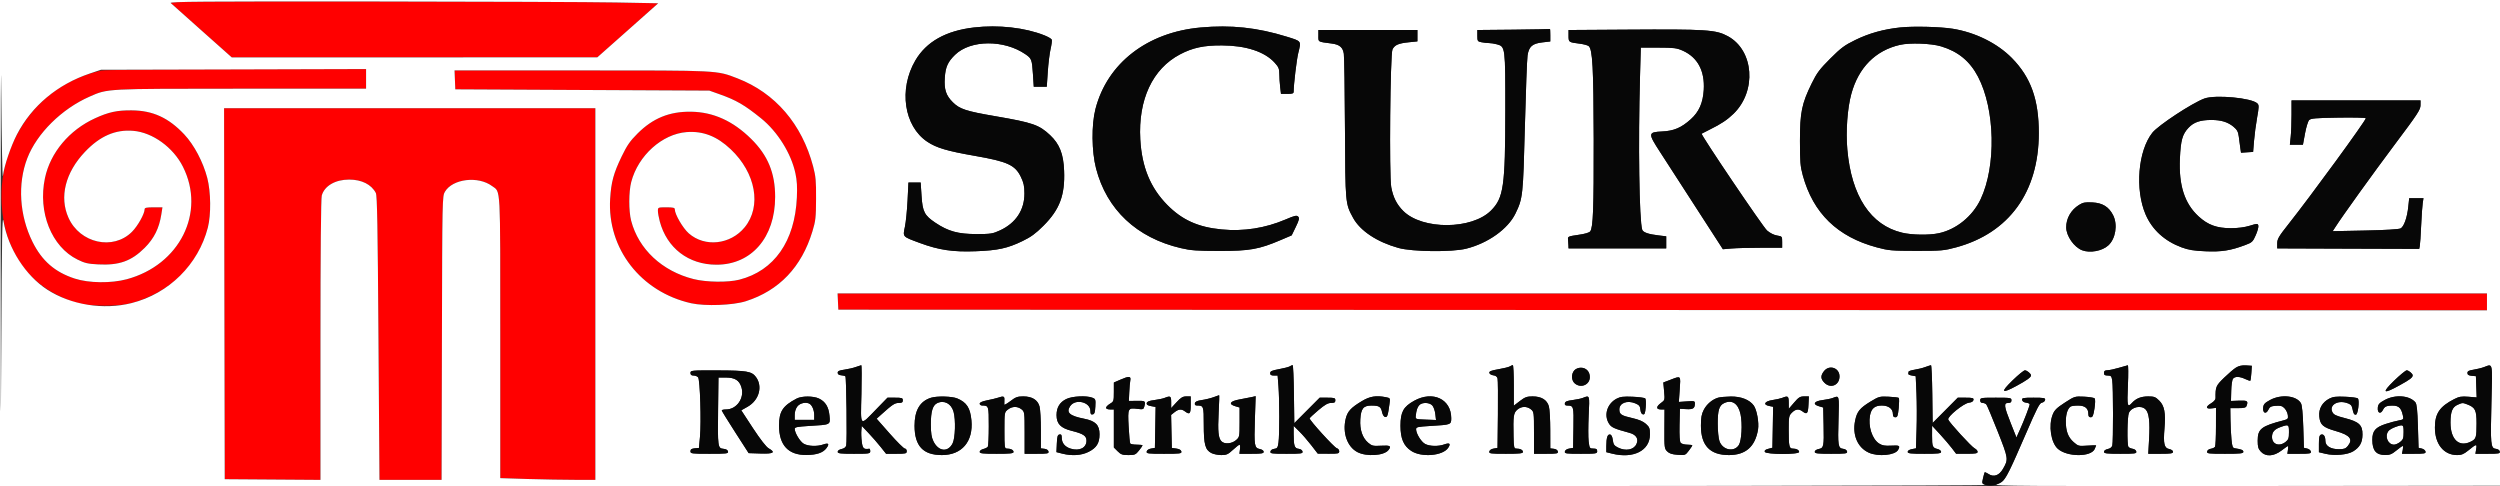 <?xml version="1.0" encoding="UTF-8"?>
<svg xmlns="http://www.w3.org/2000/svg" xmlns:xlink="http://www.w3.org/1999/xlink" width="257px" height="50px" viewBox="0 0 257 50" version="1.1">
<rect x="0" y="0" width="257" height="50" fill="#333333" stroke="none"/>
<g id="surface1">
<path style=" stroke:none;fill-rule:evenodd;fill:rgb(100%,0%,0%);fill-opacity:1;" d="M 17.551 0.312 C 17.656 0.414 19.113 1.711 20.785 3.195 L 23.824 5.898 L 42.613 5.898 L 61.402 5.895 L 64.535 3.117 L 67.664 0.336 L 63.328 0.254 C 60.945 0.207 49.625 0.164 38.172 0.152 C 20.75 0.137 17.383 0.164 17.551 0.312 M 10.379 7.254 C 5.77 8.316 2.297 11.508 0.812 16.051 C 0.277 17.703 0.082 19.172 0.172 20.961 C 0.383 25.242 2.496 28.672 5.961 30.367 C 7.652 31.195 8.676 31.418 10.781 31.422 C 12.809 31.422 13.801 31.211 15.527 30.41 C 18.461 29.051 20.559 26.527 21.367 23.391 C 21.707 22.07 21.68 19.73 21.309 18.297 C 20.875 16.637 19.953 14.891 18.934 13.809 C 17.32 12.098 15.703 11.359 13.527 11.344 C 12.043 11.332 11.164 11.52 9.777 12.156 C 7.117 13.371 5.176 15.688 4.621 18.309 C 3.879 21.816 5.297 25.371 7.969 26.684 C 8.707 27.051 9.031 27.125 10.094 27.18 C 12.246 27.293 13.504 26.844 14.875 25.477 C 15.836 24.516 16.363 23.461 16.582 22.055 L 16.699 21.312 L 15.781 21.312 C 15.066 21.312 14.867 21.355 14.867 21.512 C 14.867 21.98 14.16 23.238 13.566 23.832 C 11.629 25.766 8.219 25.012 7.039 22.383 C 6.086 20.258 6.715 17.738 8.727 15.617 C 10.27 13.988 11.863 13.293 13.699 13.449 C 15.684 13.613 17.809 15.148 18.809 17.145 C 21.172 21.844 18.477 27.242 13.027 28.707 C 11.422 29.137 9.129 29.109 7.68 28.637 C 5.641 27.973 4.309 26.812 3.344 24.867 C 1.996 22.148 1.793 18.895 2.805 16.27 C 3.789 13.715 6.344 11.191 9.215 9.93 C 11.105 9.102 10.75 9.121 24.809 9.117 L 37.633 9.117 L 37.633 7.105 L 24.273 7.117 C 16.684 7.125 10.684 7.184 10.379 7.254 M 46.766 8.211 L 46.805 9.184 L 72.922 9.316 L 73.969 9.688 C 75.684 10.293 76.547 10.797 78.238 12.164 C 79.938 13.535 81.34 15.785 81.773 17.832 C 81.93 18.555 81.969 19.242 81.918 20.309 C 81.711 24.805 79.586 27.836 76.008 28.75 C 74.848 29.047 72.613 29.02 71.301 28.688 C 68.062 27.875 65.645 25.617 64.883 22.691 C 64.625 21.703 64.629 19.707 64.891 18.707 C 65.598 15.992 68.066 13.77 70.594 13.578 C 72.281 13.453 73.699 14.004 75.113 15.34 C 77.699 17.777 78.316 21.203 76.559 23.359 C 75.098 25.152 72.453 25.441 70.805 23.988 C 70.203 23.461 69.371 22.031 69.371 21.527 C 69.371 21.352 69.211 21.312 68.504 21.312 C 67.641 21.312 67.633 21.316 67.633 21.684 C 67.633 21.887 67.719 22.363 67.82 22.742 C 68.555 25.508 70.781 27.211 73.656 27.211 C 77.258 27.211 79.684 24.402 79.684 20.238 C 79.684 17.781 78.934 15.969 77.219 14.277 C 75.344 12.43 73.332 11.52 71.047 11.484 C 68.82 11.453 67.117 12.148 65.539 13.727 C 64.762 14.504 64.465 14.934 63.906 16.086 C 63.074 17.812 62.828 18.711 62.723 20.445 C 62.41 25.551 65.883 30.02 71.062 31.176 C 72.5 31.492 75.352 31.387 76.672 30.965 C 80.105 29.867 82.402 27.457 83.516 23.785 C 83.844 22.707 83.883 22.375 83.891 20.441 C 83.902 18.598 83.859 18.133 83.59 17.109 C 82.438 12.75 79.691 9.555 75.801 8.051 C 73.648 7.223 73.996 7.238 59.73 7.238 L 46.727 7.238 L 46.766 8.211 M 23.066 30.195 L 23.102 49.262 L 32.945 49.332 L 32.945 34.953 C 32.945 25.898 32.996 20.398 33.078 20.098 C 33.355 19.109 34.465 18.461 35.891 18.461 C 37.184 18.461 38.184 18.965 38.637 19.84 C 38.773 20.105 38.828 23.242 38.906 34.754 L 39.008 49.328 L 45.395 49.328 L 45.43 34.754 C 45.465 20.363 45.469 20.168 45.738 19.711 C 46.523 18.379 49.156 18.062 50.59 19.129 C 51.484 19.789 51.426 18.754 51.426 34.691 L 51.426 49.152 L 54.262 49.242 C 55.82 49.289 58.02 49.328 59.148 49.328 L 61.203 49.328 L 61.203 11.125 L 23.035 11.125 L 23.066 30.195 M 86.141 31 L 86.18 31.836 L 170.922 31.871 L 255.66 31.902 L 255.66 30.16 L 86.102 30.16 L 86.141 31 "/>
<path style=" stroke:none;fill-rule:evenodd;fill:rgb(100%,100%,100%);fill-opacity:1;" d="M 0 25 L 0 50 L 102.219 49.988 C 168.102 49.984 204.309 49.934 204.082 49.848 C 203.746 49.727 203.734 49.691 203.855 49.16 C 203.926 48.852 204.004 48.578 204.027 48.551 C 204.055 48.527 204.23 48.605 204.418 48.727 C 204.953 49.078 205.508 48.887 205.898 48.215 C 206.48 47.211 206.477 47.176 205.367 44.359 C 204.801 42.93 204.277 41.68 204.203 41.59 C 204.129 41.496 203.953 41.422 203.816 41.422 C 203.652 41.422 203.562 41.324 203.562 41.152 C 203.562 40.898 203.652 40.883 205.172 40.883 C 206.688 40.883 206.777 40.898 206.777 41.152 C 206.777 41.348 206.688 41.422 206.445 41.422 C 205.969 41.422 206.008 41.75 206.703 43.5 L 207.289 44.973 L 207.652 44.168 C 208.086 43.207 208.652 41.73 208.652 41.562 C 208.652 41.492 208.488 41.418 208.285 41.395 C 208.066 41.371 207.902 41.262 207.875 41.121 C 207.836 40.91 207.961 40.883 209.055 40.883 C 210.148 40.883 210.277 40.91 210.234 41.121 C 210.211 41.25 210.062 41.371 209.902 41.395 C 209.668 41.43 209.375 41.996 208.246 44.613 C 206.199 49.352 206.125 49.484 205.238 49.797 C 204.773 49.965 208.129 49.984 230.887 49.961 L 257.066 49.934 L 257.102 24.965 L 257.133 0 L 0 0 L 0 25 M 0.066 25.066 C 0.066 44.082 0.082 46.684 0.133 35.926 C 0.191 24 0.227 21.938 0.367 22.762 C 0.848 25.555 2.621 28.324 4.859 29.773 C 7.297 31.352 10.641 31.883 13.527 31.156 C 17.367 30.184 20.387 27.195 21.367 23.391 C 21.707 22.07 21.68 19.73 21.309 18.297 C 20.875 16.637 19.953 14.891 18.934 13.809 C 17.32 12.098 15.703 11.359 13.527 11.344 C 12.043 11.332 11.164 11.52 9.777 12.156 C 7.117 13.371 5.176 15.688 4.621 18.309 C 3.879 21.816 5.297 25.371 7.969 26.684 C 8.707 27.051 9.031 27.125 10.094 27.18 C 12.246 27.293 13.504 26.844 14.875 25.477 C 15.836 24.516 16.363 23.461 16.582 22.055 L 16.699 21.312 L 15.781 21.312 C 15.066 21.312 14.867 21.355 14.867 21.512 C 14.867 21.98 14.16 23.238 13.566 23.832 C 11.629 25.766 8.219 25.012 7.039 22.383 C 6.086 20.258 6.715 17.738 8.727 15.617 C 10.27 13.988 11.863 13.293 13.699 13.449 C 15.684 13.613 17.809 15.148 18.809 17.145 C 21.172 21.844 18.477 27.242 13.027 28.707 C 11.422 29.137 9.129 29.109 7.68 28.637 C 5.641 27.973 4.309 26.812 3.344 24.867 C 1.996 22.148 1.793 18.895 2.805 16.27 C 3.789 13.715 6.344 11.191 9.215 9.93 C 11.105 9.102 10.75 9.121 24.809 9.117 L 37.633 9.117 L 37.633 7.098 L 24.008 7.137 L 10.379 7.172 L 9.242 7.555 C 5.914 8.672 3.277 10.875 1.742 13.824 C 1.113 15.035 0.441 17.012 0.301 18.078 C 0.246 18.492 0.172 14.609 0.133 9.449 C 0.094 4.289 0.062 11.316 0.066 25.066 M 17.551 0.312 C 17.656 0.414 19.113 1.711 20.785 3.195 L 23.824 5.898 L 42.613 5.898 L 61.402 5.895 L 64.535 3.117 L 67.664 0.336 L 63.328 0.254 C 60.945 0.207 49.625 0.164 38.172 0.152 C 20.75 0.137 17.383 0.164 17.551 0.312 M 100.125 2.824 C 97.234 3.16 95.227 4.289 94.098 6.215 C 92.367 9.172 92.926 12.969 95.324 14.57 C 96.266 15.199 97.352 15.523 100.203 16.02 C 103.57 16.605 104.348 16.961 104.941 18.176 C 105.234 18.777 105.309 19.117 105.312 19.887 C 105.32 21.582 104.43 22.93 102.801 23.684 C 102.047 24.031 101.855 24.062 100.375 24.062 C 98.492 24.062 97.477 23.781 96.164 22.902 C 95.035 22.148 94.84 21.777 94.734 20.129 L 94.645 18.766 L 93.387 18.766 L 93.297 20.609 C 93.246 21.625 93.125 22.844 93.023 23.32 C 92.805 24.371 92.742 24.305 94.574 24.984 C 96.52 25.703 97.969 25.918 100.309 25.828 C 102.578 25.742 103.574 25.527 105.113 24.781 C 105.98 24.363 106.465 24.008 107.262 23.211 C 108.934 21.543 109.492 20.059 109.391 17.551 C 109.324 15.82 108.922 14.805 107.945 13.887 C 106.812 12.828 106.172 12.609 102.316 11.945 C 99.309 11.43 98.648 11.211 97.949 10.512 C 97.242 9.809 97.047 9.203 97.125 7.992 C 97.195 6.887 97.434 6.359 98.184 5.629 C 99.773 4.086 103.223 4.062 105.422 5.582 C 106.051 6.016 106.086 6.113 106.188 7.641 L 106.27 8.914 L 107.609 8.914 L 107.711 7.391 C 107.766 6.551 107.895 5.5 107.996 5.055 C 108.102 4.609 108.156 4.168 108.121 4.078 C 108.086 3.984 107.746 3.785 107.363 3.633 C 105.379 2.84 102.633 2.531 100.125 2.824 M 123.41 2.828 C 117.93 3.324 113.832 6.5 112.617 11.191 C 112.191 12.824 112.219 15.566 112.676 17.32 C 113.773 21.551 116.855 24.445 121.379 25.504 C 122.418 25.75 123.027 25.793 125.352 25.797 C 128.449 25.801 129.43 25.629 131.648 24.68 L 132.785 24.195 L 133.207 23.324 C 133.555 22.602 133.598 22.422 133.453 22.27 C 133.305 22.113 133.105 22.156 132.16 22.562 C 130.062 23.457 127.84 23.805 125.586 23.586 C 123.164 23.355 121.52 22.613 119.992 21.062 C 118.258 19.301 117.383 17.172 117.223 14.332 C 116.996 10.242 118.477 7.074 121.312 5.586 C 122.602 4.906 123.766 4.656 125.621 4.668 C 128.094 4.68 130.02 5.312 131.051 6.461 C 131.441 6.891 131.512 7.07 131.516 7.609 C 131.516 7.957 131.555 8.562 131.602 8.949 L 131.684 9.652 L 132.336 9.652 C 132.875 9.652 132.988 9.609 132.988 9.406 C 132.988 8.691 133.293 6.129 133.461 5.453 C 133.773 4.188 133.82 4.25 132.285 3.773 C 129.23 2.828 126.547 2.543 123.41 2.828 M 195.363 2.82 C 193.637 3 192.141 3.418 190.707 4.121 C 189.621 4.652 189.246 4.93 188.152 6.023 C 187.055 7.121 186.777 7.488 186.242 8.578 C 185.219 10.66 185.035 11.562 185.035 14.477 C 185.035 16.617 185.074 17.105 185.328 18.031 C 186.395 21.918 188.887 24.344 192.934 25.43 C 194.16 25.758 194.461 25.785 197.004 25.789 C 199.57 25.789 199.832 25.766 201.086 25.43 C 206.531 23.953 209.582 19.746 209.59 13.699 C 209.594 10.234 208.773 7.949 206.816 5.961 C 205.316 4.445 203.082 3.336 200.754 2.957 C 199.477 2.75 196.707 2.68 195.363 2.82 M 155.586 3.051 L 151.871 3.086 L 151.871 3.672 C 151.871 4.219 151.895 4.262 152.289 4.34 C 152.52 4.387 152.863 4.426 153.059 4.426 C 153.25 4.426 153.629 4.484 153.898 4.559 C 154.746 4.797 154.75 4.84 154.746 11.395 C 154.738 19.168 154.57 20.348 153.273 21.645 C 151.301 23.617 146.23 23.645 144.258 21.691 C 143.59 21.027 143.211 20.281 143.02 19.242 C 142.801 18.047 142.914 5.543 143.148 5.074 C 143.379 4.617 143.762 4.453 144.836 4.344 L 145.711 4.254 L 145.711 3.082 L 135.531 3.082 L 135.531 3.68 C 135.531 4.34 135.43 4.281 136.918 4.477 C 137.711 4.582 138.047 4.867 138.145 5.527 C 138.191 5.84 138.246 9.297 138.262 13.203 C 138.301 20.945 138.297 20.922 139.094 22.387 C 139.82 23.727 141.566 24.883 143.773 25.492 C 145.219 25.887 149.27 25.93 150.73 25.562 C 152.973 25 155.016 23.539 155.785 21.957 C 156.547 20.387 156.574 20.145 156.758 13.004 C 156.852 9.352 156.977 6.07 157.031 5.707 C 157.168 4.785 157.516 4.48 158.543 4.359 L 159.371 4.262 L 159.371 3.605 C 159.371 3.246 159.355 2.965 159.336 2.98 C 159.316 2.996 157.629 3.027 155.586 3.051 M 167.172 3.047 L 161.246 3.086 L 161.246 3.68 C 161.246 4.34 161.254 4.348 162.406 4.492 C 162.785 4.539 163.195 4.648 163.309 4.734 C 163.715 5.035 163.816 6.945 163.832 14.344 C 163.844 21.504 163.773 23.383 163.477 23.781 C 163.379 23.918 162.926 24.051 162.238 24.145 C 161.258 24.285 161.16 24.324 161.191 24.582 C 161.207 24.738 161.227 25.016 161.234 25.199 L 161.246 25.535 L 171.289 25.535 L 171.289 24.293 L 170.52 24.203 C 169.465 24.082 168.906 23.887 168.82 23.617 C 168.512 22.641 168.398 14.75 168.594 7.844 L 168.676 4.895 L 170.484 4.895 C 172.09 4.898 172.371 4.934 172.992 5.211 C 174.52 5.898 175.262 7.285 175.145 9.238 C 175.062 10.582 174.66 11.496 173.812 12.258 C 172.836 13.137 172.082 13.457 170.859 13.516 C 169.414 13.586 169.402 13.699 170.641 15.605 C 171.18 16.438 172.859 19.031 174.367 21.371 L 177.113 25.621 L 177.984 25.547 C 178.465 25.504 179.836 25.469 181.031 25.469 L 183.207 25.469 L 183.207 24.883 C 183.207 24.305 183.203 24.297 182.676 24.211 C 182.355 24.16 181.949 23.953 181.652 23.695 C 181.223 23.316 174.82 13.84 174.93 13.742 C 174.953 13.723 175.332 13.527 175.773 13.312 C 176.918 12.75 177.566 12.316 178.207 11.695 C 180.609 9.355 180.305 5.18 177.625 3.723 C 176.391 3.055 175.469 2.992 167.172 3.047 M 195.309 4.613 C 192.793 5.191 191.055 6.945 190.316 9.656 C 189.91 11.137 189.742 13.5 189.906 15.367 C 190.324 20.152 192.305 23.16 195.543 23.922 C 196.559 24.164 198.316 24.188 199.305 23.977 C 201.105 23.594 202.781 22.234 203.609 20.48 C 205.223 17.066 205.098 11.23 203.34 7.883 C 202.5 6.281 201.305 5.297 199.547 4.766 C 198.52 4.457 196.34 4.379 195.309 4.613 M 46.766 8.211 L 46.805 9.184 L 72.922 9.316 L 73.969 9.688 C 75.684 10.293 76.547 10.797 78.238 12.164 C 79.938 13.535 81.34 15.785 81.773 17.832 C 81.93 18.555 81.969 19.242 81.918 20.309 C 81.711 24.805 79.586 27.836 76.008 28.75 C 74.848 29.047 72.613 29.02 71.301 28.688 C 68.062 27.875 65.645 25.617 64.883 22.691 C 64.625 21.703 64.629 19.707 64.891 18.707 C 65.598 15.992 68.066 13.77 70.594 13.578 C 72.281 13.453 73.699 14.004 75.113 15.34 C 77.699 17.777 78.316 21.203 76.559 23.359 C 75.098 25.152 72.453 25.441 70.805 23.988 C 70.203 23.461 69.371 22.031 69.371 21.527 C 69.371 21.352 69.211 21.312 68.504 21.312 C 67.641 21.312 67.633 21.316 67.633 21.684 C 67.633 21.887 67.719 22.363 67.82 22.742 C 68.555 25.508 70.781 27.211 73.656 27.211 C 77.258 27.211 79.684 24.402 79.684 20.238 C 79.684 17.781 78.934 15.969 77.219 14.277 C 75.344 12.43 73.332 11.52 71.047 11.484 C 68.82 11.453 67.117 12.148 65.539 13.727 C 64.762 14.504 64.465 14.934 63.906 16.086 C 63.074 17.812 62.828 18.711 62.723 20.445 C 62.41 25.551 65.883 30.02 71.062 31.176 C 72.5 31.492 75.352 31.387 76.672 30.965 C 80.105 29.867 82.402 27.457 83.516 23.785 C 83.844 22.707 83.883 22.375 83.891 20.441 C 83.902 18.598 83.859 18.133 83.59 17.109 C 82.438 12.75 79.691 9.555 75.801 8.051 C 73.648 7.223 73.996 7.238 59.73 7.238 L 46.727 7.238 L 46.766 8.211 M 226.609 10.129 C 225.352 10.59 221.867 12.883 221.262 13.645 C 219.789 15.508 219.461 19.477 220.57 22.051 C 221.246 23.617 222.52 24.781 224.273 25.43 C 224.992 25.695 225.531 25.781 226.734 25.832 C 228.375 25.902 229.297 25.758 230.797 25.195 C 231.52 24.926 231.59 24.859 231.898 24.16 C 232.078 23.75 232.195 23.312 232.156 23.184 C 232.086 22.965 232.035 22.969 231.27 23.207 C 230.746 23.367 230.059 23.457 229.336 23.457 C 227.887 23.457 226.98 23.129 226.02 22.25 C 224.574 20.926 223.969 19.059 224.094 16.301 C 224.18 14.395 224.352 13.797 224.988 13.125 C 225.531 12.555 226.184 12.336 227.32 12.332 C 228.328 12.332 229.008 12.539 229.598 13.023 C 229.973 13.336 230.082 13.535 230.148 14.043 C 230.191 14.395 230.262 14.906 230.301 15.188 L 230.375 15.699 L 231 15.656 L 231.621 15.617 L 231.715 14.477 C 231.766 13.852 231.906 12.773 232.031 12.086 C 232.227 10.992 232.23 10.805 232.062 10.637 C 231.488 10.062 227.742 9.715 226.609 10.129 M 235.57 11.777 C 235.57 12.578 235.535 13.602 235.484 14.055 L 235.398 14.879 L 236.742 14.879 L 236.957 13.715 C 237.074 13.074 237.266 12.457 237.379 12.344 C 237.555 12.168 238.062 12.125 240.398 12.09 C 241.941 12.066 243.207 12.098 243.207 12.156 C 243.203 12.406 237.566 20.125 235.281 23.008 C 234.254 24.305 234.098 24.57 234.098 25.02 L 234.098 25.535 L 241.398 25.562 L 248.695 25.586 L 248.754 25.293 C 248.789 25.133 248.852 24.188 248.895 23.191 C 248.938 22.195 249.012 21.156 249.055 20.879 L 249.133 20.375 L 247.664 20.375 L 247.574 21.227 C 247.461 22.355 247.129 23.293 246.785 23.48 C 246.609 23.57 245.23 23.656 243.152 23.699 L 239.801 23.766 L 240.051 23.379 C 240.781 22.23 243.953 17.824 246.227 14.789 C 248.52 11.738 248.828 11.266 248.828 10.824 L 248.832 10.32 L 235.57 10.32 L 235.57 11.777 M 23.066 30.195 L 23.102 49.262 L 32.945 49.332 L 32.945 34.953 C 32.945 25.898 32.996 20.398 33.078 20.098 C 33.355 19.109 34.465 18.461 35.891 18.461 C 37.184 18.461 38.184 18.965 38.637 19.84 C 38.773 20.105 38.828 23.242 38.906 34.754 L 39.008 49.328 L 45.395 49.328 L 45.43 34.754 C 45.465 20.363 45.469 20.168 45.738 19.711 C 46.523 18.379 49.156 18.062 50.59 19.129 C 51.484 19.789 51.426 18.754 51.426 34.691 L 51.426 49.152 L 54.262 49.242 C 55.82 49.289 58.02 49.328 59.148 49.328 L 61.203 49.328 L 61.203 11.125 L 23.035 11.125 L 23.066 30.195 M 213.719 21.07 C 212.891 21.59 212.398 22.453 212.406 23.379 C 212.414 24.266 213.215 25.414 214.051 25.73 C 214.859 26.035 216.098 25.805 216.73 25.23 C 217.488 24.547 217.719 23.086 217.227 22.121 C 216.789 21.262 216.137 20.859 215.098 20.809 C 214.355 20.77 214.129 20.812 213.719 21.07 M 86.141 31 L 86.18 31.836 L 170.922 31.871 L 255.66 31.902 L 255.66 30.16 L 86.102 30.16 L 86.141 31 M 87.98 37.727 C 87.719 37.824 87.191 37.945 86.809 38 C 86.281 38.07 86.113 38.148 86.113 38.32 C 86.113 38.469 86.234 38.559 86.469 38.578 C 86.668 38.594 86.863 38.641 86.906 38.684 C 87.008 38.785 87.086 45.414 86.992 45.793 C 86.945 45.977 86.777 46.105 86.516 46.16 C 86.281 46.207 86.113 46.324 86.113 46.445 C 86.113 46.617 86.375 46.648 87.789 46.648 C 89.371 46.648 89.461 46.633 89.461 46.379 C 89.461 46.234 89.418 46.121 89.359 46.129 C 88.797 46.219 88.676 46.105 88.59 45.41 C 88.539 45.023 88.523 44.496 88.547 44.242 L 88.59 43.781 L 89.281 44.512 C 89.664 44.914 90.227 45.559 90.531 45.945 L 91.09 46.648 L 92.152 46.648 C 93.121 46.648 93.211 46.625 93.211 46.379 C 93.211 46.234 93.125 46.113 93.02 46.113 C 92.91 46.113 92.215 45.422 91.469 44.578 L 90.117 43.043 L 90.625 42.586 C 91.742 41.578 91.984 41.422 92.395 41.422 C 92.719 41.422 92.809 41.363 92.809 41.152 C 92.809 40.914 92.719 40.883 92.023 40.883 L 91.234 40.883 L 90.113 42.035 C 88.344 43.852 88.473 43.977 88.555 40.496 C 88.594 38.867 88.586 37.539 88.539 37.543 C 88.496 37.547 88.242 37.633 87.98 37.727 M 132.586 37.664 C 132.48 37.73 131.98 37.859 131.484 37.949 C 130.75 38.082 130.574 38.16 130.574 38.359 C 130.574 38.543 130.676 38.605 130.957 38.605 L 131.34 38.605 L 131.426 39.711 C 131.535 41.133 131.539 44.688 131.43 45.484 C 131.355 46.02 131.301 46.102 130.996 46.141 C 130.789 46.164 130.625 46.277 130.602 46.414 C 130.559 46.629 130.711 46.648 132.25 46.648 C 133.789 46.648 133.941 46.629 133.898 46.414 C 133.871 46.277 133.711 46.164 133.5 46.137 C 133.078 46.09 132.992 45.84 132.988 44.645 L 132.988 43.777 L 133.555 44.34 C 133.871 44.645 134.426 45.289 134.797 45.766 L 135.465 46.633 L 136.57 46.641 C 137.562 46.648 137.672 46.625 137.672 46.395 C 137.672 46.258 137.562 46.113 137.426 46.078 C 137.16 46.008 134.57 43.16 134.629 43 C 134.645 42.949 135.051 42.57 135.531 42.164 C 136.195 41.602 136.504 41.426 136.836 41.422 C 137.184 41.422 137.273 41.367 137.273 41.152 C 137.273 40.914 137.184 40.883 136.469 40.883 L 135.664 40.883 L 133.055 43.5 L 133.016 40.516 C 132.996 38.875 132.938 37.535 132.883 37.535 C 132.828 37.535 132.695 37.594 132.586 37.664 M 155.219 37.664 C 155.105 37.734 154.578 37.867 154.043 37.957 C 153.285 38.086 153.074 38.172 153.105 38.332 C 153.125 38.445 153.309 38.559 153.512 38.582 C 153.758 38.609 153.902 38.719 153.949 38.918 C 153.988 39.078 154.004 40.746 153.984 42.625 L 153.945 46.043 L 153.547 46.113 C 153.309 46.152 153.129 46.277 153.102 46.414 C 153.059 46.629 153.215 46.648 154.805 46.648 C 156.215 46.648 156.559 46.613 156.559 46.461 C 156.559 46.258 156.277 46.113 155.875 46.113 C 155.645 46.113 155.617 45.996 155.594 44.871 C 155.547 42.77 155.59 42.461 155.965 42.125 C 156.379 41.754 156.957 41.738 157.379 42.078 C 157.688 42.328 157.695 42.387 157.695 44.492 L 157.695 46.648 L 158.945 46.648 C 160.062 46.648 160.188 46.625 160.148 46.414 C 160.121 46.273 159.957 46.164 159.738 46.137 L 159.371 46.094 L 159.367 44.195 C 159.367 43.148 159.305 42.062 159.227 41.781 C 159.039 41.105 158.461 40.75 157.547 40.75 C 156.969 40.75 156.766 40.824 156.242 41.227 L 155.621 41.703 L 155.621 39.617 C 155.621 38.473 155.574 37.535 155.52 37.535 C 155.465 37.535 155.328 37.594 155.219 37.664 M 197.91 37.734 C 197.641 37.836 197.141 37.957 196.809 38.008 C 196.473 38.059 196.199 38.152 196.199 38.219 C 196.199 38.285 196.188 38.383 196.172 38.438 C 196.16 38.492 196.324 38.57 196.539 38.605 L 196.934 38.676 L 197.012 40.418 C 197.051 41.375 197.059 43.043 197.023 44.125 L 196.961 46.09 L 196.535 46.172 C 196.285 46.219 196.109 46.332 196.109 46.449 C 196.109 46.617 196.398 46.648 197.828 46.648 C 199.258 46.648 199.547 46.617 199.547 46.449 C 199.547 46.34 199.383 46.211 199.18 46.16 C 198.664 46.035 198.613 45.91 198.617 44.773 L 198.621 43.766 L 199.426 44.637 C 199.867 45.117 200.422 45.766 200.656 46.074 L 201.086 46.641 L 202.191 46.645 C 203.094 46.648 203.297 46.609 203.297 46.445 C 203.297 46.332 203.16 46.176 202.996 46.094 C 202.672 45.934 200.406 43.461 200.277 43.129 C 200.164 42.836 201.875 41.445 202.414 41.395 C 202.68 41.367 202.84 41.27 202.871 41.121 C 202.91 40.918 202.801 40.883 202.086 40.883 L 201.258 40.883 L 199.965 42.184 L 198.676 43.48 L 198.641 40.508 C 198.621 38.871 198.559 37.539 198.508 37.543 C 198.453 37.547 198.184 37.633 197.91 37.734 M 217.828 37.809 C 217.387 37.941 216.859 38.055 216.656 38.059 C 216.379 38.066 216.289 38.137 216.289 38.336 C 216.289 38.543 216.375 38.605 216.672 38.605 C 217.012 38.605 217.066 38.664 217.137 39.109 C 217.242 39.742 217.246 45.41 217.145 45.797 C 217.094 45.977 216.922 46.113 216.676 46.16 C 216.449 46.207 216.289 46.324 216.289 46.445 C 216.289 46.617 216.551 46.648 217.973 46.648 C 219.504 46.648 219.652 46.629 219.609 46.414 C 219.586 46.281 219.418 46.16 219.23 46.133 C 219.047 46.105 218.855 46.016 218.801 45.93 C 218.645 45.688 218.684 42.809 218.848 42.449 C 219.129 41.832 220.105 41.621 220.562 42.082 C 220.918 42.438 221.027 43.348 220.926 45.133 L 220.84 46.648 L 222.113 46.648 C 223.164 46.648 223.387 46.613 223.387 46.445 C 223.387 46.324 223.219 46.207 222.988 46.16 C 222.48 46.059 222.379 45.609 222.508 44.047 C 222.645 42.449 222.504 41.719 221.973 41.188 C 221.594 40.809 221.445 40.75 220.848 40.75 C 220.109 40.75 219.586 40.957 219.18 41.406 C 218.695 41.941 218.652 41.77 218.75 39.609 C 218.801 38.469 218.793 37.539 218.738 37.551 C 218.68 37.559 218.27 37.676 217.828 37.809 M 229.859 37.789 C 229.629 37.93 229.074 38.41 228.621 38.848 C 227.785 39.668 227.746 39.766 227.758 40.934 C 227.762 41.082 227.574 41.297 227.316 41.449 C 226.719 41.805 226.73 42.055 227.336 41.984 L 227.805 41.93 L 227.801 43.852 C 227.801 44.91 227.758 45.848 227.703 45.93 C 227.648 46.016 227.453 46.105 227.27 46.133 C 227.082 46.16 226.918 46.281 226.891 46.414 C 226.852 46.629 227.008 46.648 228.73 46.648 C 230.309 46.648 230.617 46.617 230.617 46.449 C 230.617 46.266 230.422 46.184 229.746 46.082 C 229.52 46.051 229.465 45.906 229.395 45.172 C 229.348 44.695 229.301 43.773 229.293 43.129 L 229.277 41.957 L 230.066 41.957 C 230.664 41.957 230.875 41.906 230.938 41.746 C 231.137 41.223 231.047 41.156 230.184 41.188 L 229.344 41.219 L 229.371 40.172 C 229.383 39.594 229.465 39.035 229.555 38.93 C 229.766 38.676 230.234 38.691 230.812 38.965 C 231.07 39.09 231.309 39.164 231.34 39.133 C 231.367 39.102 231.414 38.742 231.441 38.336 L 231.488 37.602 L 230.887 37.562 C 230.473 37.539 230.148 37.609 229.859 37.789 M 255.367 37.734 C 255.094 37.836 254.594 37.957 254.262 38.008 C 253.793 38.078 253.652 38.156 253.652 38.344 C 253.652 38.523 253.77 38.602 254.086 38.633 L 254.523 38.672 L 254.562 39.766 L 254.602 40.855 L 253.75 40.785 C 253.047 40.73 252.801 40.77 252.305 41.023 C 250.805 41.785 250.312 42.508 250.309 43.938 C 250.301 45.645 251.215 46.781 252.594 46.781 C 253.031 46.781 253.277 46.684 253.703 46.336 C 254.605 45.609 254.641 45.602 254.551 46.16 L 254.473 46.648 L 255.746 46.648 C 256.887 46.648 257.016 46.625 256.977 46.414 C 256.949 46.273 256.785 46.164 256.566 46.137 C 256.043 46.078 256.008 45.707 256.121 41.332 C 256.227 37.152 256.277 37.398 255.367 37.734 M 161.844 38.07 C 161.5 38.453 161.531 39.125 161.906 39.43 C 162.535 39.941 163.434 39.547 163.434 38.762 C 163.434 38.199 163.051 37.801 162.516 37.801 C 162.258 37.801 161.992 37.91 161.844 38.07 M 187.504 38.156 C 187.141 38.617 187.152 38.949 187.555 39.348 C 188.188 39.984 189.102 39.594 189.102 38.695 C 189.102 37.812 188.051 37.457 187.504 38.156 M 70.98 38.336 C 70.98 38.531 71.07 38.605 71.297 38.605 C 71.473 38.605 71.684 38.688 71.766 38.789 C 71.965 39.023 72.102 43.398 71.957 44.906 L 71.852 46.047 L 71.414 46.086 C 71.09 46.121 70.98 46.195 70.98 46.391 C 70.98 46.633 71.09 46.648 72.93 46.648 C 74.719 46.648 74.879 46.629 74.84 46.414 C 74.809 46.262 74.648 46.164 74.363 46.137 C 73.789 46.082 73.773 45.953 73.82 42.023 L 73.859 38.809 L 74.605 38.809 C 75.555 38.812 76.004 39.094 76.223 39.824 C 76.551 40.922 75.734 42.09 74.645 42.09 C 74.395 42.09 74.195 42.137 74.195 42.191 C 74.199 42.246 74.82 43.258 75.582 44.438 L 76.961 46.582 L 78.191 46.621 C 79.531 46.664 79.766 46.512 79.012 46.086 C 78.762 45.941 78.16 45.164 77.406 44.02 L 76.203 42.18 L 76.871 41.801 C 78.035 41.133 78.426 39.723 77.711 38.758 C 77.277 38.172 76.77 38.086 73.758 38.078 C 71.066 38.07 70.98 38.078 70.98 38.336 M 206.887 39.109 C 205.621 40.34 205.742 40.508 207.285 39.676 C 208.328 39.113 208.789 38.785 208.789 38.594 C 208.789 38.414 208.375 38.07 208.16 38.07 C 208.047 38.07 207.473 38.539 206.887 39.109 M 246.113 39.137 C 244.797 40.418 244.969 40.555 246.703 39.594 C 247.75 39.02 248.02 38.809 248.023 38.582 C 248.027 38.418 247.609 38.07 247.41 38.07 C 247.305 38.07 246.719 38.551 246.113 39.137 M 115.141 39.047 L 114.504 39.324 L 114.504 40.297 C 114.504 41.238 114.492 41.281 114.102 41.508 C 113.883 41.641 113.703 41.824 113.703 41.918 C 113.703 42.02 113.867 42.09 114.102 42.09 L 114.504 42.09 L 114.504 46 L 114.895 46.391 C 115.23 46.727 115.391 46.781 116 46.781 C 116.652 46.781 116.746 46.742 117.082 46.32 C 117.285 46.066 117.453 45.824 117.453 45.785 C 117.453 45.742 117.184 45.711 116.855 45.711 C 116.531 45.711 116.227 45.656 116.188 45.59 C 116.145 45.52 116.07 44.73 116.023 43.832 C 115.922 41.957 115.949 41.906 116.93 42.031 C 117.496 42.105 117.555 42.086 117.633 41.801 C 117.785 41.223 117.75 41.195 116.883 41.207 L 116.047 41.219 L 116.086 40.348 C 116.105 39.871 116.156 39.312 116.195 39.109 C 116.285 38.652 116.062 38.641 115.141 39.047 M 171.707 39.047 L 170.988 39.32 L 171.07 40.227 C 171.152 41.121 171.148 41.137 170.754 41.422 C 170.238 41.789 170.227 42.09 170.734 42.09 L 171.113 42.09 L 171.102 44.098 C 171.09 45.996 171.102 46.117 171.383 46.398 C 171.602 46.621 171.883 46.711 172.461 46.754 C 173.227 46.809 173.254 46.801 173.605 46.336 C 173.805 46.074 173.969 45.828 173.969 45.785 C 173.969 45.746 173.734 45.711 173.449 45.711 C 173.164 45.711 172.859 45.625 172.773 45.523 C 172.672 45.398 172.633 44.789 172.656 43.68 L 172.695 42.023 L 173.355 42.059 C 174.051 42.098 174.23 41.977 174.234 41.48 C 174.234 41.223 174.176 41.207 173.41 41.262 L 172.586 41.32 L 172.676 40.031 C 172.777 38.57 172.824 38.617 171.707 39.047 M 124.75 40.832 C 124.457 40.941 123.914 41.074 123.547 41.125 C 123.066 41.195 122.867 41.289 122.832 41.457 C 122.805 41.613 122.875 41.688 123.055 41.688 C 123.73 41.688 123.746 41.734 123.746 43.652 C 123.746 45.695 123.895 46.242 124.531 46.574 C 124.754 46.688 125.215 46.781 125.551 46.781 C 126.078 46.781 126.242 46.711 126.742 46.246 C 127.062 45.953 127.371 45.711 127.426 45.711 C 127.48 45.711 127.5 45.922 127.469 46.18 L 127.414 46.648 L 128.66 46.648 C 129.688 46.648 129.906 46.613 129.906 46.445 C 129.906 46.324 129.738 46.207 129.504 46.16 C 128.953 46.051 128.914 45.824 129.004 43.062 L 129.082 40.723 L 128.723 40.809 C 128.527 40.855 127.961 40.965 127.461 41.055 C 126.441 41.234 126.238 41.539 126.992 41.762 L 127.43 41.891 L 127.43 43.41 C 127.43 44.91 127.422 44.934 127.055 45.254 C 126.617 45.625 125.883 45.684 125.57 45.371 C 125.246 45.047 125.176 44.348 125.277 42.414 C 125.332 41.426 125.355 40.621 125.328 40.625 C 125.305 40.633 125.043 40.723 124.75 40.832 M 81.895 40.973 C 80.465 41.719 80.086 42.301 80.086 43.75 C 80.086 45.77 81.043 46.793 82.906 46.773 C 83.965 46.762 84.609 46.539 84.957 46.07 C 85.289 45.625 85.18 45.5 84.625 45.695 C 83.996 45.914 83.062 45.879 82.617 45.613 C 82.234 45.387 81.695 44.488 81.695 44.078 C 81.695 43.914 81.977 43.859 83.199 43.785 C 85.414 43.656 85.359 43.684 85.273 42.746 C 85.191 41.836 84.852 41.285 84.188 40.969 C 83.609 40.695 82.422 40.695 81.895 40.973 M 95.727 40.883 C 94.574 41.23 94.012 42.184 94.016 43.777 C 94.023 45.848 94.895 46.781 96.828 46.781 C 98.879 46.781 100.066 45.387 99.863 43.207 C 99.742 41.934 99.375 41.363 98.398 40.957 C 97.875 40.738 96.352 40.695 95.727 40.883 M 102.586 40.887 C 102.402 40.949 101.906 41.07 101.48 41.152 C 100.973 41.254 100.711 41.371 100.711 41.496 C 100.711 41.602 100.828 41.688 100.969 41.688 C 101.637 41.688 101.648 41.727 101.645 43.816 C 101.645 44.895 101.602 45.844 101.547 45.926 C 101.492 46.004 101.281 46.113 101.078 46.16 C 100.875 46.211 100.711 46.34 100.711 46.449 C 100.711 46.617 101.004 46.648 102.453 46.648 C 103.852 46.648 104.191 46.613 104.191 46.461 C 104.191 46.258 103.91 46.113 103.512 46.113 C 103.27 46.113 103.254 45.996 103.254 44.246 C 103.254 42.387 103.258 42.379 103.609 42.102 C 104.051 41.754 104.602 41.746 105.016 42.078 C 105.324 42.328 105.332 42.387 105.332 44.492 L 105.332 46.648 L 106.578 46.648 C 107.695 46.648 107.824 46.625 107.785 46.414 C 107.758 46.273 107.594 46.164 107.371 46.137 L 107.004 46.094 L 107.004 44.195 C 107.004 43.148 106.941 42.062 106.863 41.781 C 106.676 41.105 106.098 40.75 105.184 40.75 C 104.605 40.75 104.402 40.824 103.879 41.227 C 103.535 41.488 103.25 41.652 103.242 41.594 C 103.234 41.535 103.238 41.32 103.25 41.121 C 103.277 40.727 103.164 40.688 102.586 40.887 M 109.613 41.02 C 108.938 41.352 108.613 41.891 108.613 42.672 C 108.613 43.57 109.035 44.008 110.184 44.293 C 111.367 44.59 111.691 44.809 111.691 45.301 C 111.691 46.031 110.98 46.398 110.078 46.125 C 109.48 45.945 109.148 45.547 109.148 45 C 109.148 44.707 109.094 44.629 108.914 44.664 C 108.723 44.699 108.672 44.875 108.641 45.594 L 108.602 46.48 L 109.203 46.633 C 110.207 46.887 111.16 46.82 111.902 46.453 C 112.727 46.039 113.031 45.551 113.031 44.641 C 113.031 43.691 112.617 43.273 111.441 43.043 C 109.961 42.754 109.578 42.41 110.004 41.762 C 110.535 40.949 112.094 41.316 112.094 42.254 C 112.094 42.555 112.148 42.637 112.328 42.602 C 112.512 42.566 112.57 42.395 112.602 41.789 C 112.641 41.062 112.621 41.008 112.293 40.883 C 111.676 40.648 110.211 40.723 109.613 41.02 M 119.727 40.902 C 119.543 40.977 119.062 41.078 118.66 41.129 C 118.137 41.195 117.91 41.285 117.883 41.438 C 117.852 41.594 117.973 41.684 118.32 41.746 L 118.797 41.836 L 118.762 43.941 L 118.723 46.043 L 118.324 46.113 C 118.086 46.152 117.906 46.277 117.879 46.414 C 117.836 46.629 117.996 46.648 119.66 46.648 C 121.328 46.648 121.484 46.629 121.445 46.414 C 121.414 46.262 121.234 46.156 120.934 46.113 L 120.465 46.047 L 120.426 44.348 L 120.391 42.652 L 120.746 42.371 C 121.168 42.043 121.457 42.02 121.812 42.289 C 122.305 42.66 122.406 42.547 122.406 41.621 L 122.406 40.75 L 121.953 40.75 C 121.59 40.75 121.395 40.867 120.949 41.352 L 120.398 41.949 L 120.398 41.352 C 120.398 40.715 120.324 40.664 119.727 40.902 M 140.008 41.23 C 138.859 41.918 138.52 42.293 138.336 43.059 C 137.992 44.496 138.496 45.922 139.535 46.473 C 140.473 46.965 142.266 46.852 142.73 46.27 C 143.062 45.852 142.922 45.766 141.984 45.82 C 141.16 45.867 141.035 45.84 140.656 45.52 C 140.059 45.016 139.773 44.176 139.84 43.109 C 139.91 41.984 140.156 41.688 141.008 41.691 C 141.781 41.695 141.965 41.809 142.078 42.375 C 142.133 42.633 142.266 42.844 142.387 42.867 C 142.613 42.914 142.676 42.734 142.836 41.539 C 142.922 40.93 142.918 40.922 142.492 40.836 C 141.477 40.633 140.832 40.734 140.008 41.23 M 145.375 41.199 C 144.266 41.816 143.973 42.348 143.969 43.758 C 143.969 45.082 144.285 45.832 145.074 46.352 C 146.129 47.051 148.336 46.863 148.879 46.027 C 149.16 45.602 149.023 45.488 148.477 45.684 C 147.867 45.906 146.98 45.887 146.508 45.641 C 146.102 45.43 145.574 44.574 145.574 44.129 C 145.574 43.898 145.727 43.867 147.082 43.785 C 149.168 43.664 149.191 43.656 149.188 42.98 C 149.18 41.02 147.289 40.137 145.375 41.199 M 162.719 40.902 C 162.535 40.977 162.051 41.078 161.648 41.129 C 161.102 41.195 160.902 41.281 160.867 41.453 C 160.836 41.625 160.91 41.691 161.133 41.691 C 161.766 41.695 161.789 41.777 161.75 43.977 L 161.715 46.043 L 161.312 46.113 C 161.074 46.152 160.895 46.277 160.867 46.414 C 160.828 46.629 160.977 46.648 162.508 46.648 C 164.102 46.648 164.191 46.633 164.191 46.379 C 164.191 46.172 164.102 46.113 163.797 46.113 C 163.422 46.113 163.402 46.082 163.312 45.371 C 163.262 44.965 163.266 43.758 163.316 42.691 C 163.422 40.594 163.43 40.617 162.719 40.902 M 166.203 40.977 C 165.227 41.484 164.855 42.645 165.387 43.52 C 165.641 43.938 165.895 44.055 167.512 44.496 C 168.203 44.684 168.473 45.113 168.23 45.645 C 167.957 46.246 167.125 46.406 166.332 46.012 C 165.941 45.816 165.855 45.691 165.797 45.242 C 165.754 44.891 165.656 44.695 165.516 44.668 C 165.254 44.617 165.133 44.992 165.129 45.863 L 165.129 46.484 L 165.723 46.633 C 167.914 47.184 169.613 46.32 169.613 44.66 C 169.613 44.031 169.566 43.902 169.199 43.574 C 168.914 43.32 168.469 43.129 167.805 42.98 C 166.664 42.723 166.469 42.594 166.469 42.09 C 166.469 41.426 167.273 41.117 168.109 41.465 C 168.508 41.633 168.598 41.746 168.633 42.113 C 168.66 42.395 168.758 42.574 168.895 42.598 C 169.07 42.633 169.125 42.484 169.18 41.863 C 169.219 41.434 169.195 41.027 169.133 40.961 C 169.066 40.891 168.488 40.812 167.84 40.785 C 166.902 40.746 166.574 40.781 166.203 40.977 M 176.617 40.883 C 176.016 41.066 175.449 41.547 175.145 42.137 C 174.922 42.57 174.855 42.93 174.855 43.766 C 174.855 45.812 175.793 46.785 177.746 46.781 C 179.461 46.773 180.434 45.914 180.727 44.148 C 180.84 43.449 180.605 42.129 180.285 41.688 C 179.855 41.094 178.984 40.75 177.922 40.762 C 177.406 40.77 176.816 40.824 176.617 40.883 M 183.219 40.898 C 183.039 40.969 182.586 41.07 182.215 41.125 C 181.406 41.242 181.199 41.602 181.867 41.734 L 182.277 41.816 L 182.242 43.922 L 182.203 46.027 L 181.773 46.141 C 181.473 46.219 181.367 46.312 181.418 46.449 C 181.527 46.734 184.949 46.746 184.949 46.461 C 184.949 46.262 184.668 46.113 184.281 46.113 C 183.934 46.113 183.879 45.859 183.879 44.219 C 183.879 42.836 183.898 42.73 184.207 42.422 C 184.582 42.043 184.918 42.004 185.293 42.289 C 185.762 42.645 185.863 42.535 185.91 41.621 L 185.953 40.75 L 185.465 40.75 C 185.047 40.75 184.898 40.844 184.434 41.387 L 183.887 42.023 L 183.883 41.387 C 183.879 40.715 183.809 40.66 183.219 40.898 M 188.43 40.902 C 188.246 40.977 187.766 41.078 187.359 41.129 C 186.484 41.238 186.293 41.559 186.988 41.762 L 187.426 41.891 L 187.465 43.699 C 187.512 45.906 187.48 46.055 186.961 46.16 C 186.723 46.207 186.555 46.324 186.555 46.445 C 186.555 46.617 186.82 46.648 188.238 46.648 C 189.77 46.648 189.918 46.629 189.879 46.414 C 189.852 46.273 189.688 46.164 189.469 46.137 C 188.957 46.078 188.918 45.809 189 43.078 C 189.074 40.609 189.082 40.641 188.43 40.902 M 192.289 41.281 C 191.184 41.957 190.898 42.309 190.707 43.238 C 190.402 44.703 190.957 46.008 192.109 46.531 C 193.074 46.973 194.828 46.805 195.129 46.242 C 195.359 45.812 195.277 45.766 194.426 45.812 C 193.77 45.848 193.496 45.801 193.176 45.598 C 192.457 45.148 192.027 43.82 192.238 42.695 C 192.371 41.988 192.73 41.688 193.453 41.688 C 194.148 41.688 194.59 42.027 194.59 42.559 C 194.59 42.797 194.664 42.895 194.844 42.895 C 195.055 42.895 195.105 42.75 195.188 41.945 C 195.238 41.422 195.242 40.953 195.195 40.906 C 195.148 40.859 194.676 40.805 194.148 40.781 C 193.227 40.738 193.148 40.762 192.289 41.281 M 212.258 41.395 C 211.434 41.93 211.199 42.16 211.02 42.613 C 210.566 43.742 210.832 45.504 211.551 46.141 C 212.508 46.988 214.953 47 215.336 46.156 C 215.418 45.977 215.484 45.812 215.484 45.789 C 215.484 45.766 215.07 45.777 214.57 45.812 C 213.691 45.875 213.637 45.859 213.172 45.453 C 212.594 44.945 212.359 44.305 212.367 43.281 C 212.375 42.551 212.559 41.992 212.859 41.793 C 212.941 41.738 213.281 41.691 213.621 41.691 C 214.328 41.688 214.68 41.969 214.68 42.539 C 214.68 42.797 214.75 42.895 214.926 42.895 C 215.125 42.895 215.199 42.727 215.312 41.992 C 215.395 41.445 215.402 41.035 215.328 40.953 C 215.262 40.883 214.773 40.805 214.242 40.777 C 213.281 40.734 213.266 40.742 212.258 41.395 M 233.363 41.121 C 232.805 41.426 232.688 41.559 232.652 41.906 C 232.598 42.477 232.953 42.617 233.191 42.117 C 233.336 41.816 233.461 41.75 233.969 41.715 C 234.461 41.684 234.629 41.734 234.863 41.984 C 235.02 42.152 235.168 42.469 235.191 42.688 C 235.234 43.043 235.188 43.098 234.77 43.207 C 232.453 43.805 232.09 44.09 232.09 45.309 C 232.09 45.934 232.148 46.137 232.418 46.43 C 232.922 46.973 233.738 46.926 234.539 46.312 C 234.879 46.055 235.176 45.844 235.207 45.844 C 235.234 45.844 235.23 46.027 235.199 46.246 L 235.141 46.648 L 236.371 46.648 C 237.457 46.648 237.594 46.621 237.559 46.422 C 237.531 46.293 237.363 46.156 237.18 46.113 L 236.844 46.035 L 236.777 43.895 C 236.734 42.52 236.648 41.648 236.539 41.457 C 236.09 40.668 234.504 40.5 233.363 41.121 M 239.457 40.977 C 238.727 41.359 238.348 42.023 238.422 42.805 C 238.504 43.676 238.793 43.934 240.145 44.32 C 241.598 44.738 241.918 45.152 241.344 45.863 C 241.137 46.117 240.957 46.18 240.434 46.18 C 239.602 46.18 239.055 45.848 239.051 45.34 C 239.051 44.852 238.863 44.582 238.598 44.68 C 238.434 44.746 238.383 44.957 238.383 45.625 L 238.383 46.488 L 239.07 46.652 C 240 46.875 241.328 46.754 241.91 46.395 C 242.586 45.977 242.855 45.492 242.863 44.676 C 242.875 43.691 242.512 43.355 241.047 42.98 C 240.141 42.75 239.898 42.633 239.766 42.359 C 239.422 41.672 240.258 41.125 241.211 41.41 C 241.609 41.527 241.75 41.648 241.809 41.93 C 241.945 42.551 241.988 42.629 242.18 42.629 C 242.398 42.629 242.582 41.168 242.387 40.961 C 242.324 40.891 241.742 40.812 241.098 40.785 C 240.16 40.746 239.832 40.781 239.457 40.977 M 245.148 41.121 C 244.59 41.426 244.473 41.559 244.438 41.906 C 244.383 42.477 244.738 42.617 244.977 42.117 C 245.105 41.848 245.266 41.746 245.602 41.711 C 246.531 41.625 246.824 41.832 247.016 42.711 C 247.102 43.113 247.082 43.133 246.594 43.223 C 246.312 43.27 245.711 43.434 245.25 43.582 C 244.195 43.926 243.875 44.301 243.875 45.203 C 243.875 46.312 244.262 46.773 245.191 46.777 C 245.66 46.781 245.883 46.691 246.344 46.312 C 246.66 46.055 246.953 45.844 247 45.844 C 247.047 45.844 247.047 46.027 247.004 46.246 L 246.922 46.648 L 248.152 46.648 C 249.242 46.648 249.383 46.621 249.344 46.422 C 249.316 46.293 249.148 46.156 248.965 46.113 L 248.629 46.035 L 248.562 43.816 C 248.512 42.168 248.445 41.535 248.305 41.363 C 247.707 40.645 246.23 40.531 245.148 41.121 M 96.336 41.445 C 95.875 41.668 95.688 42.309 95.691 43.633 C 95.695 44.559 95.758 44.965 95.961 45.375 C 96.477 46.422 97.457 46.523 97.93 45.574 C 98.199 45.039 98.258 43.156 98.027 42.332 C 97.793 41.484 97.055 41.098 96.336 41.445 M 177.23 41.445 C 176.73 41.688 176.578 42.176 176.582 43.555 C 176.582 44.27 176.66 45.062 176.758 45.344 C 177.082 46.27 178.254 46.512 178.75 45.754 C 179.035 45.316 179.137 43.586 178.93 42.594 C 178.699 41.484 178.051 41.047 177.23 41.445 M 81.973 41.773 C 81.801 41.992 81.695 42.324 81.695 42.645 L 81.695 43.164 L 83.703 43.164 L 83.703 42.684 C 83.703 42.195 83.508 41.699 83.246 41.523 C 82.902 41.293 82.25 41.422 81.973 41.773 M 145.918 41.633 C 145.707 41.848 145.598 42.164 145.539 42.762 C 145.508 43.09 145.527 43.098 146.562 43.137 L 147.621 43.176 L 147.551 42.562 C 147.512 42.223 147.375 41.828 147.246 41.684 C 146.957 41.363 146.215 41.336 145.918 41.633 M 252.645 41.609 C 252.102 41.844 251.91 42.32 251.91 43.445 C 251.91 45.207 252.809 46.02 254.043 45.379 C 254.543 45.121 254.59 44.969 254.59 43.512 C 254.59 42.152 254.453 41.883 253.609 41.562 C 253.148 41.391 253.145 41.391 252.645 41.609 M 234.438 43.902 C 233.809 44.125 233.562 44.414 233.562 44.922 C 233.562 45.676 234.301 45.945 234.953 45.434 C 235.254 45.195 235.305 45.055 235.305 44.426 C 235.305 43.621 235.273 43.602 234.438 43.902 M 246.223 43.902 C 245.926 44.008 245.609 44.195 245.52 44.324 C 245.121 44.867 245.48 45.711 246.109 45.711 C 246.262 45.711 246.543 45.586 246.738 45.434 C 247.039 45.195 247.09 45.055 247.09 44.426 C 247.09 43.621 247.059 43.602 246.223 43.902 "/>
<path style=" stroke:none;fill-rule:evenodd;fill:rgb(2.745%,2.745%,2.745%);fill-opacity:1;" d="M 100.125 2.824 C 97.234 3.16 95.227 4.289 94.098 6.215 C 92.367 9.172 92.926 12.969 95.324 14.57 C 96.266 15.199 97.352 15.523 100.203 16.02 C 103.57 16.605 104.348 16.961 104.941 18.176 C 105.234 18.777 105.309 19.117 105.312 19.887 C 105.32 21.582 104.43 22.93 102.801 23.684 C 102.047 24.031 101.855 24.062 100.375 24.062 C 98.492 24.062 97.477 23.781 96.164 22.902 C 95.035 22.148 94.84 21.777 94.734 20.129 L 94.645 18.766 L 93.387 18.766 L 93.297 20.609 C 93.246 21.625 93.125 22.844 93.023 23.32 C 92.805 24.371 92.742 24.305 94.574 24.984 C 96.52 25.703 97.969 25.918 100.309 25.828 C 102.578 25.742 103.574 25.527 105.113 24.781 C 105.98 24.363 106.465 24.008 107.262 23.211 C 108.934 21.543 109.492 20.059 109.391 17.551 C 109.324 15.82 108.922 14.805 107.945 13.887 C 106.812 12.828 106.172 12.609 102.316 11.945 C 99.309 11.43 98.648 11.211 97.949 10.512 C 97.242 9.809 97.047 9.203 97.125 7.992 C 97.195 6.887 97.434 6.359 98.184 5.629 C 99.773 4.086 103.223 4.062 105.422 5.582 C 106.051 6.016 106.086 6.113 106.188 7.641 L 106.27 8.914 L 107.609 8.914 L 107.711 7.391 C 107.766 6.551 107.895 5.5 107.996 5.055 C 108.102 4.609 108.156 4.168 108.121 4.078 C 108.086 3.984 107.746 3.785 107.363 3.633 C 105.379 2.84 102.633 2.531 100.125 2.824 M 123.41 2.828 C 117.93 3.324 113.832 6.5 112.617 11.191 C 112.191 12.824 112.219 15.566 112.676 17.32 C 113.773 21.551 116.855 24.445 121.379 25.504 C 122.418 25.75 123.027 25.793 125.352 25.797 C 128.449 25.801 129.43 25.629 131.648 24.68 L 132.785 24.195 L 133.207 23.324 C 133.555 22.602 133.598 22.422 133.453 22.27 C 133.305 22.113 133.105 22.156 132.16 22.562 C 130.062 23.457 127.84 23.805 125.586 23.586 C 123.164 23.355 121.52 22.613 119.992 21.062 C 118.258 19.301 117.383 17.172 117.223 14.332 C 116.996 10.242 118.477 7.074 121.312 5.586 C 122.602 4.906 123.766 4.656 125.621 4.668 C 128.094 4.68 130.02 5.312 131.051 6.461 C 131.441 6.891 131.512 7.07 131.516 7.609 C 131.516 7.957 131.555 8.562 131.602 8.949 L 131.684 9.652 L 132.336 9.652 C 132.875 9.652 132.988 9.609 132.988 9.406 C 132.988 8.691 133.293 6.129 133.461 5.453 C 133.773 4.188 133.82 4.25 132.285 3.773 C 129.23 2.828 126.547 2.543 123.41 2.828 M 195.363 2.82 C 193.637 3 192.141 3.418 190.707 4.121 C 189.621 4.652 189.246 4.93 188.152 6.023 C 187.055 7.121 186.777 7.488 186.242 8.578 C 185.219 10.66 185.035 11.562 185.035 14.477 C 185.035 16.617 185.074 17.105 185.328 18.031 C 186.395 21.918 188.887 24.344 192.934 25.43 C 194.16 25.758 194.461 25.785 197.004 25.789 C 199.57 25.789 199.832 25.766 201.086 25.43 C 206.531 23.953 209.582 19.746 209.59 13.699 C 209.594 10.234 208.773 7.949 206.816 5.961 C 205.316 4.445 203.082 3.336 200.754 2.957 C 199.477 2.75 196.707 2.68 195.363 2.82 M 155.586 3.051 L 151.871 3.086 L 151.871 3.672 C 151.871 4.219 151.895 4.262 152.289 4.34 C 152.52 4.387 152.863 4.426 153.059 4.426 C 153.25 4.426 153.629 4.484 153.898 4.559 C 154.746 4.797 154.75 4.84 154.746 11.395 C 154.738 19.168 154.57 20.348 153.273 21.645 C 151.301 23.617 146.23 23.645 144.258 21.691 C 143.59 21.027 143.211 20.281 143.02 19.242 C 142.801 18.047 142.914 5.543 143.148 5.074 C 143.379 4.617 143.762 4.453 144.836 4.344 L 145.711 4.254 L 145.711 3.082 L 135.531 3.082 L 135.531 3.68 C 135.531 4.34 135.43 4.281 136.918 4.477 C 137.711 4.582 138.047 4.867 138.145 5.527 C 138.191 5.84 138.246 9.297 138.262 13.203 C 138.301 20.945 138.297 20.922 139.094 22.387 C 139.82 23.727 141.566 24.883 143.773 25.492 C 145.219 25.887 149.27 25.93 150.73 25.562 C 152.973 25 155.016 23.539 155.785 21.957 C 156.547 20.387 156.574 20.145 156.758 13.004 C 156.852 9.352 156.977 6.07 157.031 5.707 C 157.168 4.785 157.516 4.48 158.543 4.359 L 159.371 4.262 L 159.371 3.605 C 159.371 3.246 159.355 2.965 159.336 2.98 C 159.316 2.996 157.629 3.027 155.586 3.051 M 167.172 3.047 L 161.246 3.086 L 161.246 3.68 C 161.246 4.34 161.254 4.348 162.406 4.492 C 162.785 4.539 163.195 4.648 163.309 4.734 C 163.715 5.035 163.816 6.945 163.832 14.344 C 163.844 21.504 163.773 23.383 163.477 23.781 C 163.379 23.918 162.926 24.051 162.238 24.145 C 161.258 24.285 161.16 24.324 161.191 24.582 C 161.207 24.738 161.227 25.016 161.234 25.199 L 161.246 25.535 L 171.289 25.535 L 171.289 24.293 L 170.52 24.203 C 169.465 24.082 168.906 23.887 168.82 23.617 C 168.512 22.641 168.398 14.75 168.594 7.844 L 168.676 4.895 L 170.484 4.895 C 172.09 4.898 172.371 4.934 172.992 5.211 C 174.52 5.898 175.262 7.285 175.145 9.238 C 175.062 10.582 174.66 11.496 173.812 12.258 C 172.836 13.137 172.082 13.457 170.859 13.516 C 169.414 13.586 169.402 13.699 170.641 15.605 C 171.18 16.438 172.859 19.031 174.367 21.371 L 177.113 25.621 L 177.984 25.547 C 178.465 25.504 179.836 25.469 181.031 25.469 L 183.207 25.469 L 183.207 24.883 C 183.207 24.305 183.203 24.297 182.676 24.211 C 182.355 24.16 181.949 23.953 181.652 23.695 C 181.223 23.316 174.82 13.84 174.93 13.742 C 174.953 13.723 175.332 13.527 175.773 13.312 C 176.918 12.75 177.566 12.316 178.207 11.695 C 180.609 9.355 180.305 5.18 177.625 3.723 C 176.391 3.055 175.469 2.992 167.172 3.047 M 195.309 4.613 C 192.793 5.191 191.055 6.945 190.316 9.656 C 189.91 11.137 189.742 13.5 189.906 15.367 C 190.324 20.152 192.305 23.16 195.543 23.922 C 196.559 24.164 198.316 24.188 199.305 23.977 C 201.105 23.594 202.781 22.234 203.609 20.48 C 205.223 17.066 205.098 11.23 203.34 7.883 C 202.5 6.281 201.305 5.297 199.547 4.766 C 198.52 4.457 196.34 4.379 195.309 4.613 M 226.609 10.129 C 225.352 10.59 221.867 12.883 221.262 13.645 C 219.789 15.508 219.461 19.477 220.57 22.051 C 221.246 23.617 222.52 24.781 224.273 25.43 C 224.992 25.695 225.531 25.781 226.734 25.832 C 228.375 25.902 229.297 25.758 230.797 25.195 C 231.52 24.926 231.59 24.859 231.898 24.16 C 232.078 23.75 232.195 23.312 232.156 23.184 C 232.086 22.965 232.035 22.969 231.27 23.207 C 230.746 23.367 230.059 23.457 229.336 23.457 C 227.887 23.457 226.98 23.129 226.02 22.25 C 224.574 20.926 223.969 19.059 224.094 16.301 C 224.18 14.395 224.352 13.797 224.988 13.125 C 225.531 12.555 226.184 12.336 227.32 12.332 C 228.328 12.332 229.008 12.539 229.598 13.023 C 229.973 13.336 230.082 13.535 230.148 14.043 C 230.191 14.395 230.262 14.906 230.301 15.188 L 230.375 15.699 L 231 15.656 L 231.621 15.617 L 231.715 14.477 C 231.766 13.852 231.906 12.773 232.031 12.086 C 232.227 10.992 232.23 10.805 232.062 10.637 C 231.488 10.062 227.742 9.715 226.609 10.129 M 235.57 11.777 C 235.57 12.578 235.535 13.602 235.484 14.055 L 235.398 14.879 L 236.742 14.879 L 236.957 13.715 C 237.074 13.074 237.266 12.457 237.379 12.344 C 237.555 12.168 238.062 12.125 240.398 12.09 C 241.941 12.066 243.207 12.098 243.207 12.156 C 243.203 12.406 237.566 20.125 235.281 23.008 C 234.254 24.305 234.098 24.57 234.098 25.02 L 234.098 25.535 L 241.398 25.562 L 248.695 25.586 L 248.754 25.293 C 248.789 25.133 248.852 24.188 248.895 23.191 C 248.938 22.195 249.012 21.156 249.055 20.879 L 249.133 20.375 L 247.664 20.375 L 247.574 21.227 C 247.461 22.355 247.129 23.293 246.785 23.48 C 246.609 23.57 245.23 23.656 243.152 23.699 L 239.801 23.766 L 240.051 23.379 C 240.781 22.23 243.953 17.824 246.227 14.789 C 248.52 11.738 248.828 11.266 248.828 10.824 L 248.832 10.32 L 235.57 10.32 L 235.57 11.777 M 213.719 21.07 C 212.891 21.59 212.398 22.453 212.406 23.379 C 212.414 24.266 213.215 25.414 214.051 25.73 C 214.859 26.035 216.098 25.805 216.73 25.23 C 217.488 24.547 217.719 23.086 217.227 22.121 C 216.789 21.262 216.137 20.859 215.098 20.809 C 214.355 20.77 214.129 20.812 213.719 21.07 M 87.98 37.727 C 87.719 37.824 87.191 37.945 86.809 38 C 86.281 38.07 86.113 38.148 86.113 38.32 C 86.113 38.469 86.234 38.559 86.469 38.578 C 86.668 38.594 86.863 38.641 86.906 38.684 C 87.008 38.785 87.086 45.414 86.992 45.793 C 86.945 45.977 86.777 46.105 86.516 46.16 C 86.281 46.207 86.113 46.324 86.113 46.445 C 86.113 46.617 86.375 46.648 87.789 46.648 C 89.371 46.648 89.461 46.633 89.461 46.379 C 89.461 46.234 89.418 46.121 89.359 46.129 C 88.797 46.219 88.676 46.105 88.59 45.41 C 88.539 45.023 88.523 44.496 88.547 44.242 L 88.59 43.781 L 89.281 44.512 C 89.664 44.914 90.227 45.559 90.531 45.945 L 91.09 46.648 L 92.152 46.648 C 93.121 46.648 93.211 46.625 93.211 46.379 C 93.211 46.234 93.125 46.113 93.02 46.113 C 92.91 46.113 92.215 45.422 91.469 44.578 L 90.117 43.043 L 90.625 42.586 C 91.742 41.578 91.984 41.422 92.395 41.422 C 92.719 41.422 92.809 41.363 92.809 41.152 C 92.809 40.914 92.719 40.883 92.023 40.883 L 91.234 40.883 L 90.113 42.035 C 88.344 43.852 88.473 43.977 88.555 40.496 C 88.594 38.867 88.586 37.539 88.539 37.543 C 88.496 37.547 88.242 37.633 87.98 37.727 M 132.586 37.664 C 132.48 37.73 131.98 37.859 131.484 37.949 C 130.75 38.082 130.574 38.16 130.574 38.359 C 130.574 38.543 130.676 38.605 130.957 38.605 L 131.34 38.605 L 131.426 39.711 C 131.535 41.133 131.539 44.688 131.43 45.484 C 131.355 46.02 131.301 46.102 130.996 46.141 C 130.789 46.164 130.625 46.277 130.602 46.414 C 130.559 46.629 130.711 46.648 132.25 46.648 C 133.789 46.648 133.941 46.629 133.898 46.414 C 133.871 46.277 133.711 46.164 133.5 46.137 C 133.078 46.09 132.992 45.84 132.988 44.645 L 132.988 43.777 L 133.555 44.34 C 133.871 44.645 134.426 45.289 134.797 45.766 L 135.465 46.633 L 136.57 46.641 C 137.562 46.648 137.672 46.625 137.672 46.395 C 137.672 46.258 137.562 46.113 137.426 46.078 C 137.16 46.008 134.57 43.16 134.629 43 C 134.645 42.949 135.051 42.57 135.531 42.164 C 136.195 41.602 136.504 41.426 136.836 41.422 C 137.184 41.422 137.273 41.367 137.273 41.152 C 137.273 40.914 137.184 40.883 136.469 40.883 L 135.664 40.883 L 133.055 43.5 L 133.016 40.516 C 132.996 38.875 132.938 37.535 132.883 37.535 C 132.828 37.535 132.695 37.594 132.586 37.664 M 155.219 37.664 C 155.105 37.734 154.578 37.867 154.043 37.957 C 153.285 38.086 153.074 38.172 153.105 38.332 C 153.125 38.445 153.309 38.559 153.512 38.582 C 153.758 38.609 153.902 38.719 153.949 38.918 C 153.988 39.078 154.004 40.746 153.984 42.625 L 153.945 46.043 L 153.547 46.113 C 153.309 46.152 153.129 46.277 153.102 46.414 C 153.059 46.629 153.215 46.648 154.805 46.648 C 156.215 46.648 156.559 46.613 156.559 46.461 C 156.559 46.258 156.277 46.113 155.875 46.113 C 155.645 46.113 155.617 45.996 155.594 44.871 C 155.547 42.77 155.59 42.461 155.965 42.125 C 156.379 41.754 156.957 41.738 157.379 42.078 C 157.688 42.328 157.695 42.387 157.695 44.492 L 157.695 46.648 L 158.945 46.648 C 160.062 46.648 160.188 46.625 160.148 46.414 C 160.121 46.273 159.957 46.164 159.738 46.137 L 159.371 46.094 L 159.367 44.195 C 159.367 43.148 159.305 42.062 159.227 41.781 C 159.039 41.105 158.461 40.75 157.547 40.75 C 156.969 40.75 156.766 40.824 156.242 41.227 L 155.621 41.703 L 155.621 39.617 C 155.621 38.473 155.574 37.535 155.52 37.535 C 155.465 37.535 155.328 37.594 155.219 37.664 M 197.91 37.734 C 197.641 37.836 197.141 37.957 196.809 38.008 C 196.473 38.059 196.199 38.152 196.199 38.219 C 196.199 38.285 196.188 38.383 196.172 38.438 C 196.16 38.492 196.324 38.57 196.539 38.605 L 196.934 38.676 L 197.012 40.418 C 197.051 41.375 197.059 43.043 197.023 44.125 L 196.961 46.09 L 196.535 46.172 C 196.285 46.219 196.109 46.332 196.109 46.449 C 196.109 46.617 196.398 46.648 197.828 46.648 C 199.258 46.648 199.547 46.617 199.547 46.449 C 199.547 46.34 199.383 46.211 199.18 46.16 C 198.664 46.035 198.613 45.91 198.617 44.773 L 198.621 43.766 L 199.426 44.637 C 199.867 45.117 200.422 45.766 200.656 46.074 L 201.086 46.641 L 202.191 46.645 C 203.094 46.648 203.297 46.609 203.297 46.445 C 203.297 46.332 203.16 46.176 202.996 46.094 C 202.672 45.934 200.406 43.461 200.277 43.129 C 200.164 42.836 201.875 41.445 202.414 41.395 C 202.68 41.367 202.84 41.27 202.871 41.121 C 202.91 40.918 202.801 40.883 202.086 40.883 L 201.258 40.883 L 199.965 42.184 L 198.676 43.48 L 198.641 40.508 C 198.621 38.871 198.559 37.539 198.508 37.543 C 198.453 37.547 198.184 37.633 197.91 37.734 M 217.828 37.809 C 217.387 37.941 216.859 38.055 216.656 38.059 C 216.379 38.066 216.289 38.137 216.289 38.336 C 216.289 38.543 216.375 38.605 216.672 38.605 C 217.012 38.605 217.066 38.664 217.137 39.109 C 217.242 39.742 217.246 45.41 217.145 45.797 C 217.094 45.977 216.922 46.113 216.676 46.16 C 216.449 46.207 216.289 46.324 216.289 46.445 C 216.289 46.617 216.551 46.648 217.973 46.648 C 219.504 46.648 219.652 46.629 219.609 46.414 C 219.586 46.281 219.418 46.16 219.23 46.133 C 219.047 46.105 218.855 46.016 218.801 45.93 C 218.645 45.688 218.684 42.809 218.848 42.449 C 219.129 41.832 220.105 41.621 220.562 42.082 C 220.918 42.438 221.027 43.348 220.926 45.133 L 220.84 46.648 L 222.113 46.648 C 223.164 46.648 223.387 46.613 223.387 46.445 C 223.387 46.324 223.219 46.207 222.988 46.16 C 222.48 46.059 222.379 45.609 222.508 44.047 C 222.645 42.449 222.504 41.719 221.973 41.188 C 221.594 40.809 221.445 40.75 220.848 40.75 C 220.109 40.75 219.586 40.957 219.18 41.406 C 218.695 41.941 218.652 41.77 218.75 39.609 C 218.801 38.469 218.793 37.539 218.738 37.551 C 218.68 37.559 218.27 37.676 217.828 37.809 M 229.859 37.789 C 229.629 37.93 229.074 38.41 228.621 38.848 C 227.785 39.668 227.746 39.766 227.758 40.934 C 227.762 41.082 227.574 41.297 227.316 41.449 C 226.719 41.805 226.73 42.055 227.336 41.984 L 227.805 41.93 L 227.801 43.852 C 227.801 44.91 227.758 45.848 227.703 45.93 C 227.648 46.016 227.453 46.105 227.27 46.133 C 227.082 46.16 226.918 46.281 226.891 46.414 C 226.852 46.629 227.008 46.648 228.73 46.648 C 230.309 46.648 230.617 46.617 230.617 46.449 C 230.617 46.266 230.422 46.184 229.746 46.082 C 229.52 46.051 229.465 45.906 229.395 45.172 C 229.348 44.695 229.301 43.773 229.293 43.129 L 229.277 41.957 L 230.066 41.957 C 230.664 41.957 230.875 41.906 230.938 41.746 C 231.137 41.223 231.047 41.156 230.184 41.188 L 229.344 41.219 L 229.371 40.172 C 229.383 39.594 229.465 39.035 229.555 38.93 C 229.766 38.676 230.234 38.691 230.812 38.965 C 231.07 39.09 231.309 39.164 231.34 39.133 C 231.367 39.102 231.414 38.742 231.441 38.336 L 231.488 37.602 L 230.887 37.562 C 230.473 37.539 230.148 37.609 229.859 37.789 M 255.367 37.734 C 255.094 37.836 254.594 37.957 254.262 38.008 C 253.793 38.078 253.652 38.156 253.652 38.344 C 253.652 38.523 253.77 38.602 254.086 38.633 L 254.523 38.672 L 254.562 39.766 L 254.602 40.855 L 253.75 40.785 C 253.047 40.73 252.801 40.77 252.305 41.023 C 250.805 41.785 250.312 42.508 250.309 43.938 C 250.301 45.645 251.215 46.781 252.594 46.781 C 253.031 46.781 253.277 46.684 253.703 46.336 C 254.605 45.609 254.641 45.602 254.551 46.16 L 254.473 46.648 L 255.746 46.648 C 256.887 46.648 257.016 46.625 256.977 46.414 C 256.949 46.273 256.785 46.164 256.566 46.137 C 256.043 46.078 256.008 45.707 256.121 41.332 C 256.227 37.152 256.277 37.398 255.367 37.734 M 161.844 38.07 C 161.5 38.453 161.531 39.125 161.906 39.43 C 162.535 39.941 163.434 39.547 163.434 38.762 C 163.434 38.199 163.051 37.801 162.516 37.801 C 162.258 37.801 161.992 37.91 161.844 38.07 M 187.504 38.156 C 187.141 38.617 187.152 38.949 187.555 39.348 C 188.188 39.984 189.102 39.594 189.102 38.695 C 189.102 37.812 188.051 37.457 187.504 38.156 M 70.98 38.336 C 70.98 38.531 71.07 38.605 71.297 38.605 C 71.473 38.605 71.684 38.688 71.766 38.789 C 71.965 39.023 72.102 43.398 71.957 44.906 L 71.852 46.047 L 71.414 46.086 C 71.09 46.121 70.98 46.195 70.98 46.391 C 70.98 46.633 71.09 46.648 72.93 46.648 C 74.719 46.648 74.879 46.629 74.84 46.414 C 74.809 46.262 74.648 46.164 74.363 46.137 C 73.789 46.082 73.773 45.953 73.82 42.023 L 73.859 38.809 L 74.605 38.809 C 75.555 38.812 76.004 39.094 76.223 39.824 C 76.551 40.922 75.734 42.09 74.645 42.09 C 74.395 42.09 74.195 42.137 74.195 42.191 C 74.199 42.246 74.82 43.258 75.582 44.438 L 76.961 46.582 L 78.191 46.621 C 79.531 46.664 79.766 46.512 79.012 46.086 C 78.762 45.941 78.16 45.164 77.406 44.02 L 76.203 42.18 L 76.871 41.801 C 78.035 41.133 78.426 39.723 77.711 38.758 C 77.277 38.172 76.77 38.086 73.758 38.078 C 71.066 38.07 70.98 38.078 70.98 38.336 M 206.887 39.109 C 205.621 40.34 205.742 40.508 207.285 39.676 C 208.328 39.113 208.789 38.785 208.789 38.594 C 208.789 38.414 208.375 38.07 208.16 38.07 C 208.047 38.07 207.473 38.539 206.887 39.109 M 246.113 39.137 C 244.797 40.418 244.969 40.555 246.703 39.594 C 247.75 39.02 248.02 38.809 248.023 38.582 C 248.027 38.418 247.609 38.07 247.41 38.07 C 247.305 38.07 246.719 38.551 246.113 39.137 M 115.141 39.047 L 114.504 39.324 L 114.504 40.297 C 114.504 41.238 114.492 41.281 114.102 41.508 C 113.883 41.641 113.703 41.824 113.703 41.918 C 113.703 42.02 113.867 42.09 114.102 42.09 L 114.504 42.09 L 114.504 46 L 114.895 46.391 C 115.23 46.727 115.391 46.781 116 46.781 C 116.652 46.781 116.746 46.742 117.082 46.32 C 117.285 46.066 117.453 45.824 117.453 45.785 C 117.453 45.742 117.184 45.711 116.855 45.711 C 116.531 45.711 116.227 45.656 116.188 45.59 C 116.145 45.52 116.07 44.73 116.023 43.832 C 115.922 41.957 115.949 41.906 116.93 42.031 C 117.496 42.105 117.555 42.086 117.633 41.801 C 117.785 41.223 117.75 41.195 116.883 41.207 L 116.047 41.219 L 116.086 40.348 C 116.105 39.871 116.156 39.312 116.195 39.109 C 116.285 38.652 116.062 38.641 115.141 39.047 M 171.707 39.047 L 170.988 39.32 L 171.07 40.227 C 171.152 41.121 171.148 41.137 170.754 41.422 C 170.238 41.789 170.227 42.09 170.734 42.09 L 171.113 42.09 L 171.102 44.098 C 171.09 45.996 171.102 46.117 171.383 46.398 C 171.602 46.621 171.883 46.711 172.461 46.754 C 173.227 46.809 173.254 46.801 173.605 46.336 C 173.805 46.074 173.969 45.828 173.969 45.785 C 173.969 45.746 173.734 45.711 173.449 45.711 C 173.164 45.711 172.859 45.625 172.773 45.523 C 172.672 45.398 172.633 44.789 172.656 43.68 L 172.695 42.023 L 173.355 42.059 C 174.051 42.098 174.23 41.977 174.234 41.48 C 174.234 41.223 174.176 41.207 173.41 41.262 L 172.586 41.32 L 172.676 40.031 C 172.777 38.57 172.824 38.617 171.707 39.047 M 124.75 40.832 C 124.457 40.941 123.914 41.074 123.547 41.125 C 123.066 41.195 122.867 41.289 122.832 41.457 C 122.805 41.613 122.875 41.688 123.055 41.688 C 123.73 41.688 123.746 41.734 123.746 43.652 C 123.746 45.695 123.895 46.242 124.531 46.574 C 124.754 46.688 125.215 46.781 125.551 46.781 C 126.078 46.781 126.242 46.711 126.742 46.246 C 127.062 45.953 127.371 45.711 127.426 45.711 C 127.48 45.711 127.5 45.922 127.469 46.18 L 127.414 46.648 L 128.66 46.648 C 129.688 46.648 129.906 46.613 129.906 46.445 C 129.906 46.324 129.738 46.207 129.504 46.16 C 128.953 46.051 128.914 45.824 129.004 43.062 L 129.082 40.723 L 128.723 40.809 C 128.527 40.855 127.961 40.965 127.461 41.055 C 126.441 41.234 126.238 41.539 126.992 41.762 L 127.43 41.891 L 127.43 43.41 C 127.43 44.91 127.422 44.934 127.055 45.254 C 126.617 45.625 125.883 45.684 125.57 45.371 C 125.246 45.047 125.176 44.348 125.277 42.414 C 125.332 41.426 125.355 40.621 125.328 40.625 C 125.305 40.633 125.043 40.723 124.75 40.832 M 81.895 40.973 C 80.465 41.719 80.086 42.301 80.086 43.75 C 80.086 45.77 81.043 46.793 82.906 46.773 C 83.965 46.762 84.609 46.539 84.957 46.07 C 85.289 45.625 85.18 45.5 84.625 45.695 C 83.996 45.914 83.062 45.879 82.617 45.613 C 82.234 45.387 81.695 44.488 81.695 44.078 C 81.695 43.914 81.977 43.859 83.199 43.785 C 85.414 43.656 85.359 43.684 85.273 42.746 C 85.191 41.836 84.852 41.285 84.188 40.969 C 83.609 40.695 82.422 40.695 81.895 40.973 M 95.727 40.883 C 94.574 41.23 94.012 42.184 94.016 43.777 C 94.023 45.848 94.895 46.781 96.828 46.781 C 98.879 46.781 100.066 45.387 99.863 43.207 C 99.742 41.934 99.375 41.363 98.398 40.957 C 97.875 40.738 96.352 40.695 95.727 40.883 M 102.586 40.887 C 102.402 40.949 101.906 41.07 101.48 41.152 C 100.973 41.254 100.711 41.371 100.711 41.496 C 100.711 41.602 100.828 41.688 100.969 41.688 C 101.637 41.688 101.648 41.727 101.645 43.816 C 101.645 44.895 101.602 45.844 101.547 45.926 C 101.492 46.004 101.281 46.113 101.078 46.16 C 100.875 46.211 100.711 46.34 100.711 46.449 C 100.711 46.617 101.004 46.648 102.453 46.648 C 103.852 46.648 104.191 46.613 104.191 46.461 C 104.191 46.258 103.91 46.113 103.512 46.113 C 103.27 46.113 103.254 45.996 103.254 44.246 C 103.254 42.387 103.258 42.379 103.609 42.102 C 104.051 41.754 104.602 41.746 105.016 42.078 C 105.324 42.328 105.332 42.387 105.332 44.492 L 105.332 46.648 L 106.578 46.648 C 107.695 46.648 107.824 46.625 107.785 46.414 C 107.758 46.273 107.594 46.164 107.371 46.137 L 107.004 46.094 L 107.004 44.195 C 107.004 43.148 106.941 42.062 106.863 41.781 C 106.676 41.105 106.098 40.75 105.184 40.75 C 104.605 40.75 104.402 40.824 103.879 41.227 C 103.535 41.488 103.25 41.652 103.242 41.594 C 103.234 41.535 103.238 41.32 103.25 41.121 C 103.277 40.727 103.164 40.688 102.586 40.887 M 109.613 41.02 C 108.938 41.352 108.613 41.891 108.613 42.672 C 108.613 43.57 109.035 44.008 110.184 44.293 C 111.367 44.59 111.691 44.809 111.691 45.301 C 111.691 46.031 110.98 46.398 110.078 46.125 C 109.48 45.945 109.148 45.547 109.148 45 C 109.148 44.707 109.094 44.629 108.914 44.664 C 108.723 44.699 108.672 44.875 108.641 45.594 L 108.602 46.48 L 109.203 46.633 C 110.207 46.887 111.16 46.82 111.902 46.453 C 112.727 46.039 113.031 45.551 113.031 44.641 C 113.031 43.691 112.617 43.273 111.441 43.043 C 109.961 42.754 109.578 42.41 110.004 41.762 C 110.535 40.949 112.094 41.316 112.094 42.254 C 112.094 42.555 112.148 42.637 112.328 42.602 C 112.512 42.566 112.57 42.395 112.602 41.789 C 112.641 41.062 112.621 41.008 112.293 40.883 C 111.676 40.648 110.211 40.723 109.613 41.02 M 119.727 40.902 C 119.543 40.977 119.062 41.078 118.66 41.129 C 118.137 41.195 117.91 41.285 117.883 41.438 C 117.852 41.594 117.973 41.684 118.32 41.746 L 118.797 41.836 L 118.762 43.941 L 118.723 46.043 L 118.324 46.113 C 118.086 46.152 117.906 46.277 117.879 46.414 C 117.836 46.629 117.996 46.648 119.66 46.648 C 121.328 46.648 121.484 46.629 121.445 46.414 C 121.414 46.262 121.234 46.156 120.934 46.113 L 120.465 46.047 L 120.426 44.348 L 120.391 42.652 L 120.746 42.371 C 121.168 42.043 121.457 42.02 121.812 42.289 C 122.305 42.66 122.406 42.547 122.406 41.621 L 122.406 40.75 L 121.953 40.75 C 121.59 40.75 121.395 40.867 120.949 41.352 L 120.398 41.949 L 120.398 41.352 C 120.398 40.715 120.324 40.664 119.727 40.902 M 140.008 41.23 C 138.859 41.918 138.52 42.293 138.336 43.059 C 137.992 44.496 138.496 45.922 139.535 46.473 C 140.473 46.965 142.266 46.852 142.73 46.27 C 143.062 45.852 142.922 45.766 141.984 45.82 C 141.16 45.867 141.035 45.84 140.656 45.52 C 140.059 45.016 139.773 44.176 139.84 43.109 C 139.91 41.984 140.156 41.688 141.008 41.691 C 141.781 41.695 141.965 41.809 142.078 42.375 C 142.133 42.633 142.266 42.844 142.387 42.867 C 142.613 42.914 142.676 42.734 142.836 41.539 C 142.922 40.93 142.918 40.922 142.492 40.836 C 141.477 40.633 140.832 40.734 140.008 41.23 M 145.375 41.199 C 144.266 41.816 143.973 42.348 143.969 43.758 C 143.969 45.082 144.285 45.832 145.074 46.352 C 146.129 47.051 148.336 46.863 148.879 46.027 C 149.16 45.602 149.023 45.488 148.477 45.684 C 147.867 45.906 146.98 45.887 146.508 45.641 C 146.102 45.43 145.574 44.574 145.574 44.129 C 145.574 43.898 145.727 43.867 147.082 43.785 C 149.168 43.664 149.191 43.656 149.188 42.98 C 149.18 41.02 147.289 40.137 145.375 41.199 M 162.719 40.902 C 162.535 40.977 162.051 41.078 161.648 41.129 C 161.102 41.195 160.902 41.281 160.867 41.453 C 160.836 41.625 160.91 41.691 161.133 41.691 C 161.766 41.695 161.789 41.777 161.75 43.977 L 161.715 46.043 L 161.312 46.113 C 161.074 46.152 160.895 46.277 160.867 46.414 C 160.828 46.629 160.977 46.648 162.508 46.648 C 164.102 46.648 164.191 46.633 164.191 46.379 C 164.191 46.172 164.102 46.113 163.797 46.113 C 163.422 46.113 163.402 46.082 163.312 45.371 C 163.262 44.965 163.266 43.758 163.316 42.691 C 163.422 40.594 163.43 40.617 162.719 40.902 M 166.203 40.977 C 165.227 41.484 164.855 42.645 165.387 43.52 C 165.641 43.938 165.895 44.055 167.512 44.496 C 168.203 44.684 168.473 45.113 168.23 45.645 C 167.957 46.246 167.125 46.406 166.332 46.012 C 165.941 45.816 165.855 45.691 165.797 45.242 C 165.754 44.891 165.656 44.695 165.516 44.668 C 165.254 44.617 165.133 44.992 165.129 45.863 L 165.129 46.484 L 165.723 46.633 C 167.914 47.184 169.613 46.32 169.613 44.66 C 169.613 44.031 169.566 43.902 169.199 43.574 C 168.914 43.32 168.469 43.129 167.805 42.98 C 166.664 42.723 166.469 42.594 166.469 42.09 C 166.469 41.426 167.273 41.117 168.109 41.465 C 168.508 41.633 168.598 41.746 168.633 42.113 C 168.66 42.395 168.758 42.574 168.895 42.598 C 169.07 42.633 169.125 42.484 169.18 41.863 C 169.219 41.434 169.195 41.027 169.133 40.961 C 169.066 40.891 168.488 40.812 167.84 40.785 C 166.902 40.746 166.574 40.781 166.203 40.977 M 176.617 40.883 C 176.016 41.066 175.449 41.547 175.145 42.137 C 174.922 42.57 174.855 42.93 174.855 43.766 C 174.855 45.812 175.793 46.785 177.746 46.781 C 179.461 46.773 180.434 45.914 180.727 44.148 C 180.84 43.449 180.605 42.129 180.285 41.688 C 179.855 41.094 178.984 40.75 177.922 40.762 C 177.406 40.77 176.816 40.824 176.617 40.883 M 183.219 40.898 C 183.039 40.969 182.586 41.07 182.215 41.125 C 181.406 41.242 181.199 41.602 181.867 41.734 L 182.277 41.816 L 182.242 43.922 L 182.203 46.027 L 181.773 46.141 C 181.473 46.219 181.367 46.312 181.418 46.449 C 181.527 46.734 184.949 46.746 184.949 46.461 C 184.949 46.262 184.668 46.113 184.281 46.113 C 183.934 46.113 183.879 45.859 183.879 44.219 C 183.879 42.836 183.898 42.73 184.207 42.422 C 184.582 42.043 184.918 42.004 185.293 42.289 C 185.762 42.645 185.863 42.535 185.91 41.621 L 185.953 40.75 L 185.465 40.75 C 185.047 40.75 184.898 40.844 184.434 41.387 L 183.887 42.023 L 183.883 41.387 C 183.879 40.715 183.809 40.66 183.219 40.898 M 188.43 40.902 C 188.246 40.977 187.766 41.078 187.359 41.129 C 186.484 41.238 186.293 41.559 186.988 41.762 L 187.426 41.891 L 187.465 43.699 C 187.512 45.906 187.48 46.055 186.961 46.16 C 186.723 46.207 186.555 46.324 186.555 46.445 C 186.555 46.617 186.82 46.648 188.238 46.648 C 189.77 46.648 189.918 46.629 189.879 46.414 C 189.852 46.273 189.688 46.164 189.469 46.137 C 188.957 46.078 188.918 45.809 189 43.078 C 189.074 40.609 189.082 40.641 188.43 40.902 M 192.289 41.281 C 191.184 41.957 190.898 42.309 190.707 43.238 C 190.402 44.703 190.957 46.008 192.109 46.531 C 193.074 46.973 194.828 46.805 195.129 46.242 C 195.359 45.812 195.277 45.766 194.426 45.812 C 193.77 45.848 193.496 45.801 193.176 45.598 C 192.457 45.148 192.027 43.82 192.238 42.695 C 192.371 41.988 192.73 41.688 193.453 41.688 C 194.148 41.688 194.59 42.027 194.59 42.559 C 194.59 42.797 194.664 42.895 194.844 42.895 C 195.055 42.895 195.105 42.75 195.188 41.945 C 195.238 41.422 195.242 40.953 195.195 40.906 C 195.148 40.859 194.676 40.805 194.148 40.781 C 193.227 40.738 193.148 40.762 192.289 41.281 M 212.258 41.395 C 211.434 41.93 211.199 42.16 211.02 42.613 C 210.566 43.742 210.832 45.504 211.551 46.141 C 212.508 46.988 214.953 47 215.336 46.156 C 215.418 45.977 215.484 45.812 215.484 45.789 C 215.484 45.766 215.07 45.777 214.57 45.812 C 213.691 45.875 213.637 45.859 213.172 45.453 C 212.594 44.945 212.359 44.305 212.367 43.281 C 212.375 42.551 212.559 41.992 212.859 41.793 C 212.941 41.738 213.281 41.691 213.621 41.691 C 214.328 41.688 214.68 41.969 214.68 42.539 C 214.68 42.797 214.75 42.895 214.926 42.895 C 215.125 42.895 215.199 42.727 215.312 41.992 C 215.395 41.445 215.402 41.035 215.328 40.953 C 215.262 40.883 214.773 40.805 214.242 40.777 C 213.281 40.734 213.266 40.742 212.258 41.395 M 233.363 41.121 C 232.805 41.426 232.688 41.559 232.652 41.906 C 232.598 42.477 232.953 42.617 233.191 42.117 C 233.336 41.816 233.461 41.75 233.969 41.715 C 234.461 41.684 234.629 41.734 234.863 41.984 C 235.02 42.152 235.168 42.469 235.191 42.688 C 235.234 43.043 235.188 43.098 234.77 43.207 C 232.453 43.805 232.09 44.09 232.09 45.309 C 232.09 45.934 232.148 46.137 232.418 46.43 C 232.922 46.973 233.738 46.926 234.539 46.312 C 234.879 46.055 235.176 45.844 235.207 45.844 C 235.234 45.844 235.23 46.027 235.199 46.246 L 235.141 46.648 L 236.371 46.648 C 237.457 46.648 237.594 46.621 237.559 46.422 C 237.531 46.293 237.363 46.156 237.18 46.113 L 236.844 46.035 L 236.777 43.895 C 236.734 42.52 236.648 41.648 236.539 41.457 C 236.09 40.668 234.504 40.5 233.363 41.121 M 239.457 40.977 C 238.727 41.359 238.348 42.023 238.422 42.805 C 238.504 43.676 238.793 43.934 240.145 44.32 C 241.598 44.738 241.918 45.152 241.344 45.863 C 241.137 46.117 240.957 46.18 240.434 46.18 C 239.602 46.18 239.055 45.848 239.051 45.34 C 239.051 44.852 238.863 44.582 238.598 44.68 C 238.434 44.746 238.383 44.957 238.383 45.625 L 238.383 46.488 L 239.07 46.652 C 240 46.875 241.328 46.754 241.91 46.395 C 242.586 45.977 242.855 45.492 242.863 44.676 C 242.875 43.691 242.512 43.355 241.047 42.98 C 240.141 42.75 239.898 42.633 239.766 42.359 C 239.422 41.672 240.258 41.125 241.211 41.41 C 241.609 41.527 241.75 41.648 241.809 41.93 C 241.945 42.551 241.988 42.629 242.18 42.629 C 242.398 42.629 242.582 41.168 242.387 40.961 C 242.324 40.891 241.742 40.812 241.098 40.785 C 240.16 40.746 239.832 40.781 239.457 40.977 M 245.148 41.121 C 244.59 41.426 244.473 41.559 244.438 41.906 C 244.383 42.477 244.738 42.617 244.977 42.117 C 245.105 41.848 245.266 41.746 245.602 41.711 C 246.531 41.625 246.824 41.832 247.016 42.711 C 247.102 43.113 247.082 43.133 246.594 43.223 C 246.312 43.27 245.711 43.434 245.25 43.582 C 244.195 43.926 243.875 44.301 243.875 45.203 C 243.875 46.312 244.262 46.773 245.191 46.777 C 245.66 46.781 245.883 46.691 246.344 46.312 C 246.66 46.055 246.953 45.844 247 45.844 C 247.047 45.844 247.047 46.027 247.004 46.246 L 246.922 46.648 L 248.152 46.648 C 249.242 46.648 249.383 46.621 249.344 46.422 C 249.316 46.293 249.148 46.156 248.965 46.113 L 248.629 46.035 L 248.562 43.816 C 248.512 42.168 248.445 41.535 248.305 41.363 C 247.707 40.645 246.23 40.531 245.148 41.121 M 203.562 41.152 C 203.562 41.324 203.652 41.422 203.816 41.422 C 203.953 41.422 204.129 41.496 204.203 41.59 C 204.277 41.68 204.801 42.93 205.367 44.359 C 206.477 47.176 206.48 47.211 205.898 48.215 C 205.508 48.887 204.953 49.078 204.418 48.727 C 204.23 48.605 204.055 48.527 204.027 48.551 C 204.004 48.578 203.926 48.852 203.855 49.16 C 203.73 49.711 203.734 49.723 204.152 49.859 C 204.605 50.012 205.25 49.887 205.766 49.551 C 206.164 49.289 206.648 48.324 208.25 44.613 C 209.375 41.992 209.668 41.43 209.902 41.395 C 210.062 41.371 210.211 41.25 210.234 41.121 C 210.277 40.91 210.148 40.883 209.055 40.883 C 207.961 40.883 207.836 40.91 207.875 41.121 C 207.902 41.262 208.066 41.371 208.285 41.395 C 208.488 41.418 208.652 41.492 208.652 41.562 C 208.652 41.73 208.086 43.207 207.652 44.168 L 207.289 44.973 L 206.703 43.5 C 206.008 41.75 205.969 41.422 206.445 41.422 C 206.688 41.422 206.777 41.348 206.777 41.152 C 206.777 40.898 206.688 40.883 205.172 40.883 C 203.652 40.883 203.562 40.898 203.562 41.152 M 96.336 41.445 C 95.875 41.668 95.688 42.309 95.691 43.633 C 95.695 44.559 95.758 44.965 95.961 45.375 C 96.477 46.422 97.457 46.523 97.93 45.574 C 98.199 45.039 98.258 43.156 98.027 42.332 C 97.793 41.484 97.055 41.098 96.336 41.445 M 177.23 41.445 C 176.73 41.688 176.578 42.176 176.582 43.555 C 176.582 44.27 176.66 45.062 176.758 45.344 C 177.082 46.27 178.254 46.512 178.75 45.754 C 179.035 45.316 179.137 43.586 178.93 42.594 C 178.699 41.484 178.051 41.047 177.23 41.445 M 81.973 41.773 C 81.801 41.992 81.695 42.324 81.695 42.645 L 81.695 43.164 L 83.703 43.164 L 83.703 42.684 C 83.703 42.195 83.508 41.699 83.246 41.523 C 82.902 41.293 82.25 41.422 81.973 41.773 M 145.918 41.633 C 145.707 41.848 145.598 42.164 145.539 42.762 C 145.508 43.09 145.527 43.098 146.562 43.137 L 147.621 43.176 L 147.551 42.562 C 147.512 42.223 147.375 41.828 147.246 41.684 C 146.957 41.363 146.215 41.336 145.918 41.633 M 252.645 41.609 C 252.102 41.844 251.91 42.32 251.91 43.445 C 251.91 45.207 252.809 46.02 254.043 45.379 C 254.543 45.121 254.59 44.969 254.59 43.512 C 254.59 42.152 254.453 41.883 253.609 41.562 C 253.148 41.391 253.145 41.391 252.645 41.609 M 234.438 43.902 C 233.809 44.125 233.562 44.414 233.562 44.922 C 233.562 45.676 234.301 45.945 234.953 45.434 C 235.254 45.195 235.305 45.055 235.305 44.426 C 235.305 43.621 235.273 43.602 234.438 43.902 M 246.223 43.902 C 245.926 44.008 245.609 44.195 245.52 44.324 C 245.121 44.867 245.48 45.711 246.109 45.711 C 246.262 45.711 246.543 45.586 246.738 45.434 C 247.039 45.195 247.09 45.055 247.09 44.426 C 247.09 43.621 247.059 43.602 246.223 43.902 "/>
</g>
</svg>
